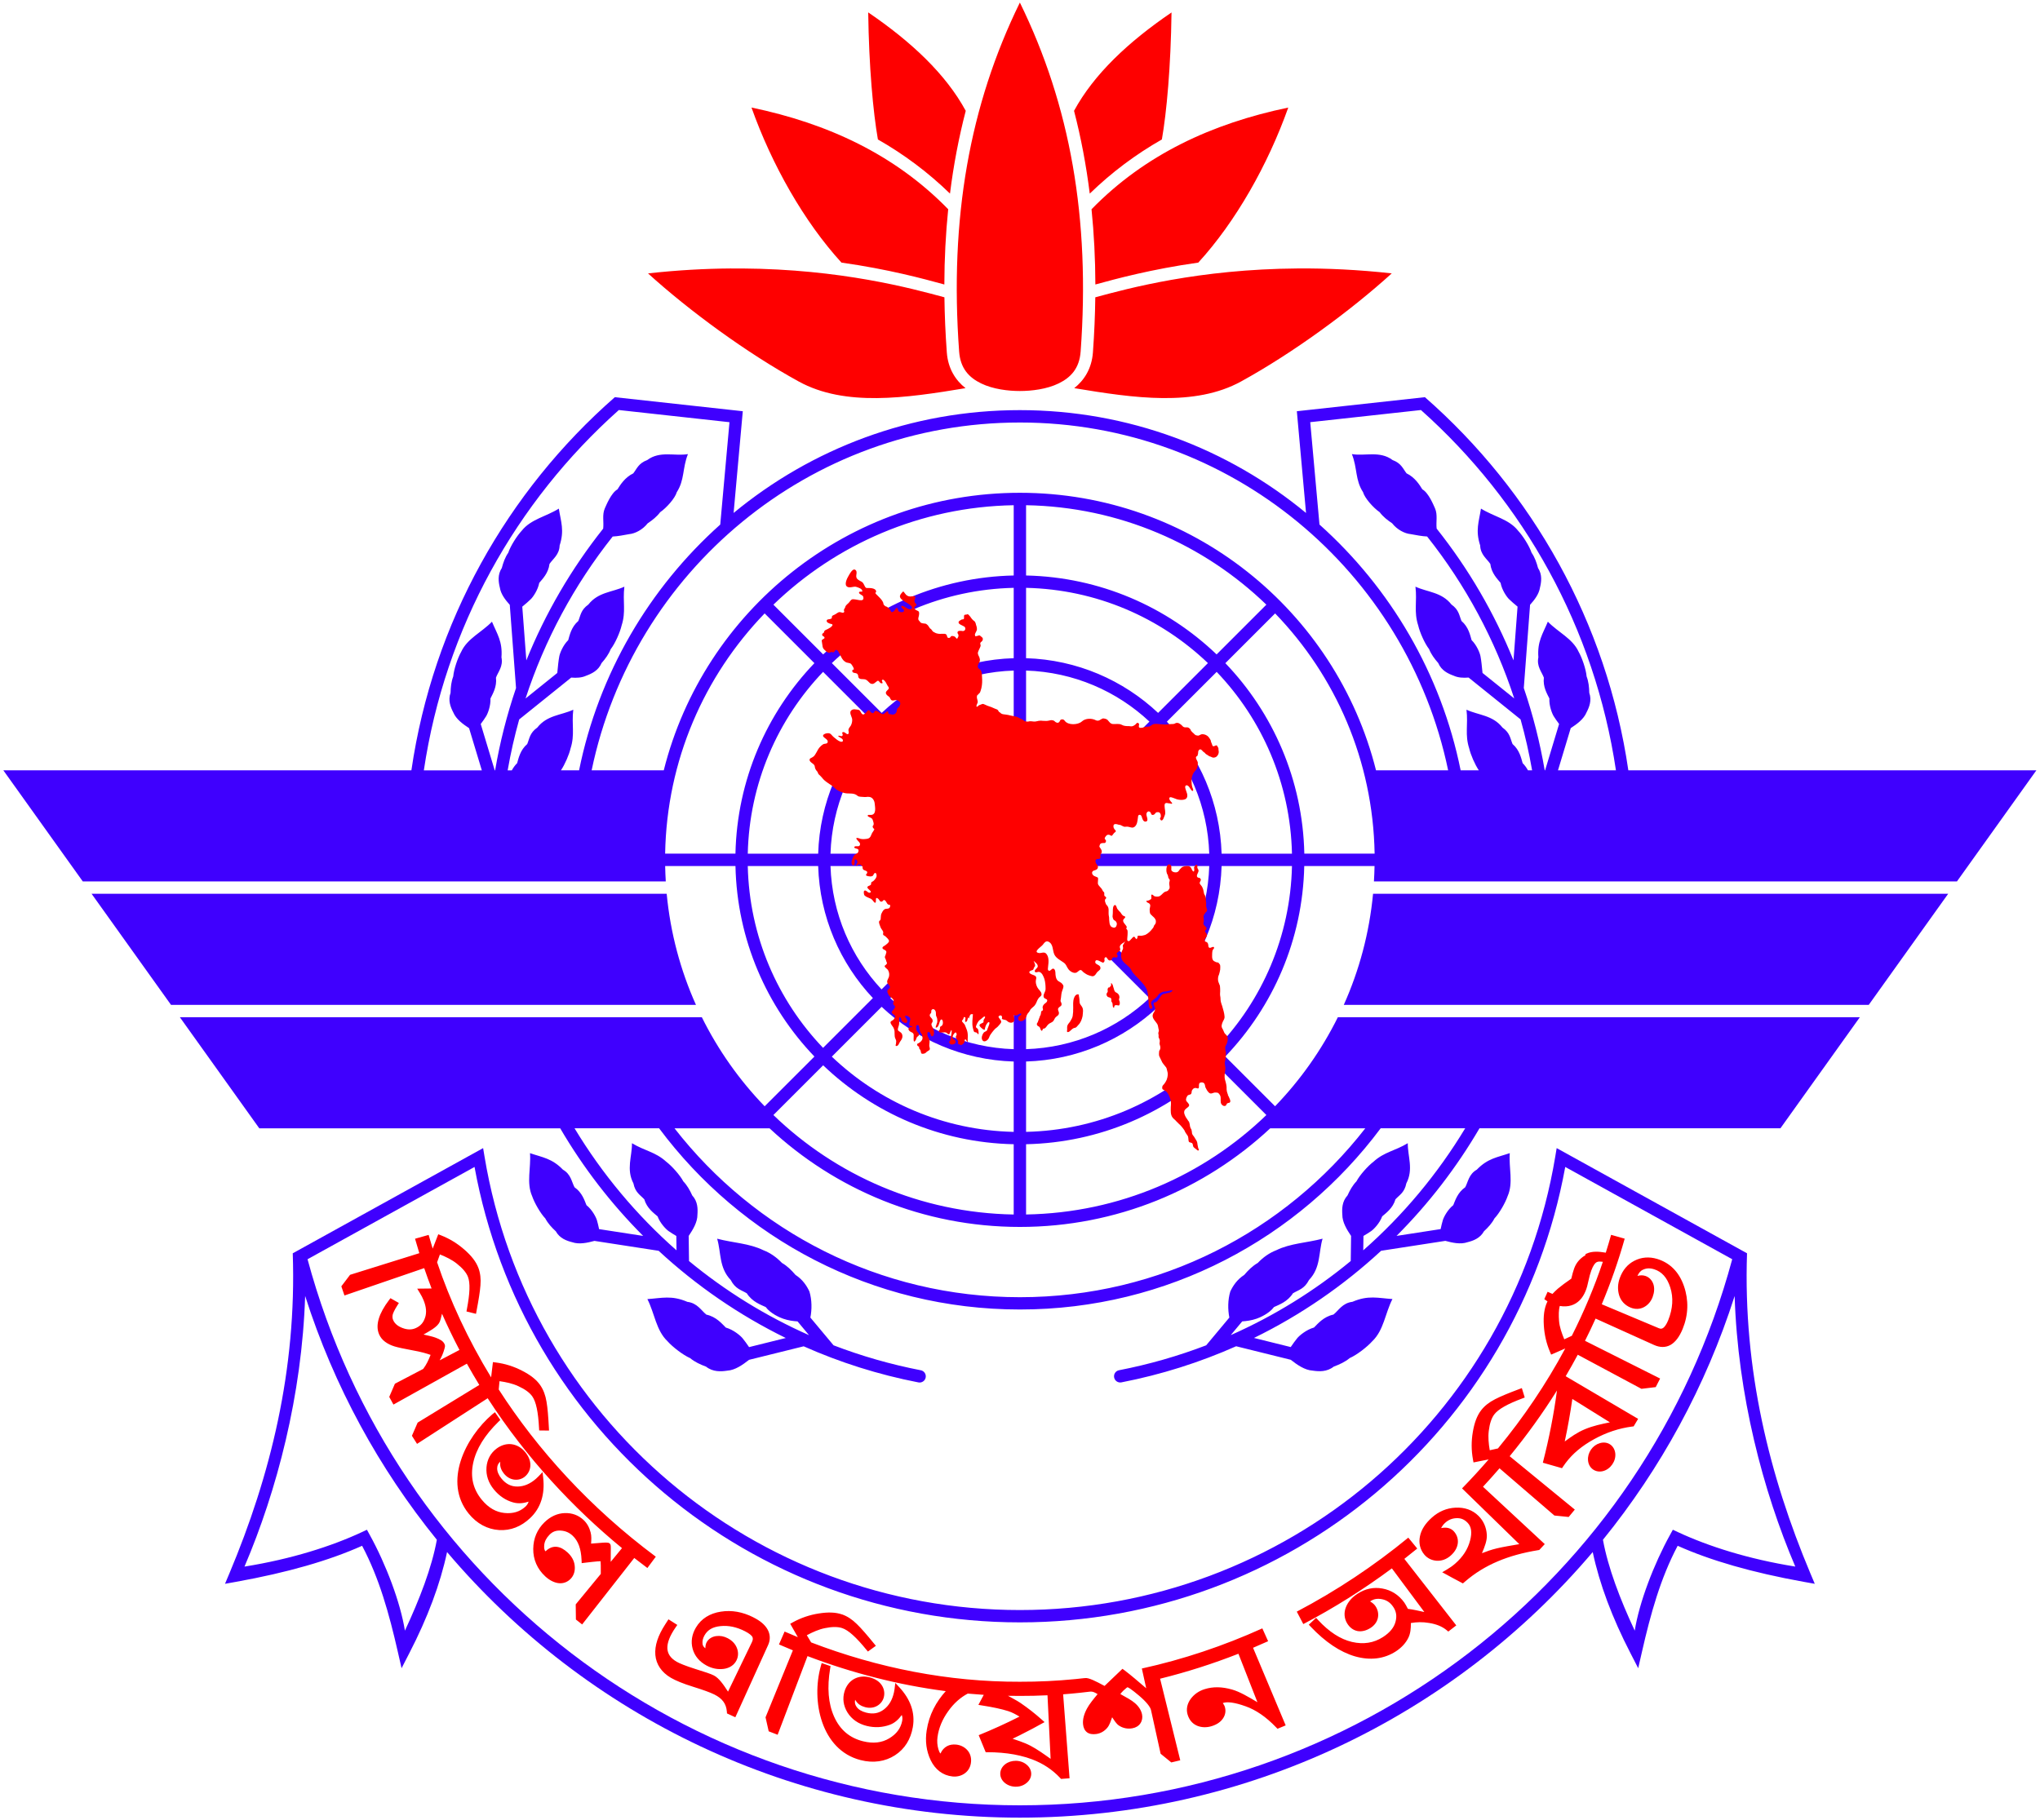 <?xml version="1.0" encoding="UTF-8" standalone="no"?>
<!-- Created with Inkscape (http://www.inkscape.org/) -->

<svg
   width="451.5"
   height="403"
   viewBox="0 0 119.459 106.627"
   version="1.1"
   id="svg5"
   xml:space="preserve"
   xmlns="http://www.w3.org/2000/svg"
   xmlns:svg="http://www.w3.org/2000/svg"
   xmlns:rdf="http://www.w3.org/1999/02/22-rdf-syntax-ns#"
   xmlns:cc="http://creativecommons.org/ns#"
   xmlns:dc="http://purl.org/dc/elements/1.1/"><title
     id="title8448">Civil Aviation Authority, Bangladesh - বাংলাদেশ বেসামরিক বিমান চলাচল কর্তৃপক্ষ</title><defs
     id="defs2" /><g
     id="layer1"
     transform="translate(-7.715,-12.002)"><g
       id="g8330"
       transform="matrix(1.093,0,0,1.093,-21.343,-4.437)"><g
         id="g7831"><path
           id="path7802"
           style="font-variation-settings:normal;opacity:1;fill:#fe0000;fill-opacity:1;fill-rule:evenodd;stroke-width:0.265;stroke-linecap:butt;stroke-linejoin:miter;stroke-miterlimit:4;stroke-dasharray:none;stroke-dashoffset:0;stroke-opacity:1;stop-color:#000000;stop-opacity:1"
           d="m 81.226,15.177 c -2.691,5.492 -3.777,11.564 -3.254,18.701 0.067,0.915 0.535,1.396 1.176,1.709 0.641,0.313 1.458,0.408 2.078,0.408 0.621,0 1.439,-0.095 2.08,-0.408 0.641,-0.313 1.109,-0.794 1.176,-1.709 0.523,-7.137 -0.564,-13.209 -3.256,-18.701 z m -8.125,0.529 c 0.038,2.906 0.264,5.355 0.519,6.808 1.389,0.792 2.68,1.753 3.862,2.901 0.19,-1.524 0.471,-3 0.844,-4.435 -1.061,-1.958 -2.909,-3.699 -5.224,-5.274 z m 16.25,0.002 c -2.315,1.575 -4.163,3.315 -5.223,5.272 0.373,1.435 0.652,2.912 0.842,4.436 1.182,-1.149 2.475,-2.11 3.864,-2.902 0.255,-1.452 0.478,-3.901 0.517,-6.806 z m -22.504,5.095 c 1.089,3.067 2.821,6.125 4.821,8.31 2.528,0.358 4.39,0.866 5.512,1.173 0.004,-1.381 0.073,-2.724 0.206,-4.033 -2.859,-2.931 -6.45,-4.597 -10.54,-5.45 z m 28.758,0.002 c -4.09,0.853 -7.681,2.517 -10.54,5.449 0.133,1.309 0.202,2.652 0.206,4.032 1.122,-0.307 2.985,-0.815 5.514,-1.173 2,-2.185 3.731,-5.242 4.82,-8.308 z m -29.85,8.622 c -1.388,0.01 -2.875,0.089 -4.451,0.265 2.233,2.025 5.304,4.272 8.074,5.793 2.479,1.361 5.729,0.89 8.937,0.357 -0.536,-0.421 -0.94,-1.05 -1.003,-1.915 -0.074,-1.004 -0.116,-1.988 -0.128,-2.954 -1.754,-0.475 -5.534,-1.509 -10.84,-1.545 -0.194,-0.001 -0.391,-0.001 -0.589,0 z m 30.355,0 c -5.308,0.037 -9.089,1.071 -10.843,1.546 -0.012,0.966 -0.054,1.95 -0.127,2.953 -0.063,0.865 -0.466,1.494 -1.001,1.915 3.208,0.534 6.458,1.004 8.937,-0.357 2.77,-1.521 5.842,-3.768 8.074,-5.793 -1.801,-0.2 -3.486,-0.275 -5.04,-0.265 z" /><g
           id="g7467"><path
             id="rect19794"
             style="display:inline;fill:#3f00fe;fill-opacity:1;fill-rule:evenodd;stroke-width:0.723;stroke-dasharray:none;stop-color:#000000"
             d="m 59.525,36.326 c -5.758,5.045 -9.741,12.063 -10.899,19.997 H 26.765 l 4.255,5.953 h 31.235 c -0.016,-0.274 -0.028,-0.549 -0.033,-0.825 h 3.767 c 0.084,3.958 1.678,7.546 4.23,10.21 l -2.667,2.666 c -1.353,-1.401 -2.491,-3.01 -3.365,-4.773 -9.32,0.001 -18.644,5.17e-4 -27.965,5.17e-4 l 4.255,5.953 h 16.122 c 1.231,2.105 2.725,4.043 4.444,5.766 l -2.361,-0.364 c -0.038,-0.179 -0.074,-0.337 -0.116,-0.476 -0.045,-0.155 -0.25,-0.561 -0.56,-0.807 -0.102,-0.246 -0.23,-0.676 -0.639,-0.959 -0.154,-0.279 -0.188,-0.698 -0.621,-0.943 -0.59,-0.611 -1.093,-0.655 -1.766,-0.886 0.061,0.786 -0.202,1.586 0.114,2.303 0.121,0.354 0.443,0.922 0.707,1.197 0.136,0.262 0.339,0.482 0.562,0.688 0.211,0.381 0.582,0.51 0.884,0.586 0.367,0.127 0.805,0.032 1.186,-0.072 l 3.439,0.531 c 2.014,1.863 4.303,3.444 6.812,4.673 l -1.967,0.488 c -0.125,-0.183 -0.238,-0.341 -0.347,-0.473 -0.11,-0.137 -0.485,-0.457 -0.899,-0.574 -0.206,-0.204 -0.514,-0.582 -1.043,-0.694 -0.271,-0.216 -0.48,-0.62 -1.017,-0.684 -0.847,-0.365 -1.37,-0.199 -2.142,-0.148 0.39,0.763 0.463,1.675 1.08,2.26 0.269,0.304 0.831,0.738 1.211,0.904 0.247,0.205 0.541,0.341 0.851,0.455 0.371,0.294 0.798,0.267 1.132,0.217 0.428,-0.026 0.831,-0.314 1.173,-0.581 l 2.926,-0.725 c 1.937,0.861 3.994,1.517 6.148,1.935 0.18,0.035 0.354,-0.082 0.389,-0.262 0.035,-0.18 -0.082,-0.354 -0.261,-0.389 C 74.298,88.159 72.738,87.709 71.244,87.136 l -1.242,-1.487 c 0.086,-0.432 0.085,-0.948 -0.051,-1.397 C 69.811,83.953 69.594,83.615 69.204,83.362 68.989,83.111 68.76,82.882 68.481,82.723 68.193,82.424 67.867,82.188 67.488,82.042 c -0.764,-0.375 -1.623,-0.392 -2.481,-0.619 0.221,0.742 0.089,1.546 0.727,2.213 0.247,0.481 0.565,0.533 0.862,0.713 0.289,0.457 0.751,0.615 1.014,0.737 0.254,0.347 0.763,0.568 0.93,0.623 0.279,0.097 0.53,0.129 0.774,0.146 l 0.615,0.737 C 67.591,85.557 65.432,84.215 63.5,82.62 l -0.018,-1.345 c 0.227,-0.338 0.474,-0.737 0.469,-1.142 0.023,-0.312 0.019,-0.706 -0.278,-1.028 -0.126,-0.278 -0.272,-0.541 -0.478,-0.754 -0.179,-0.339 -0.618,-0.827 -0.917,-1.055 -0.582,-0.529 -1.13,-0.568 -1.834,-0.99 0.006,0.715 -0.317,1.396 0.078,2.152 0.096,0.491 0.364,0.618 0.582,0.854 0.139,0.48 0.51,0.739 0.712,0.914 0.137,0.373 0.458,0.698 0.591,0.79 0.118,0.083 0.256,0.168 0.413,0.26 l 0.01,0.77 c -2.145,-1.887 -3.987,-4.096 -5.463,-6.541 h 4.53 c 4.393,5.893 11.416,9.712 19.33,9.712 7.913,0 14.936,-3.818 19.33,-9.712 h 4.528 c -1.476,2.445 -3.317,4.654 -5.462,6.541 l 0.011,-0.771 c 0.157,-0.092 0.295,-0.177 0.413,-0.26 0.134,-0.092 0.455,-0.416 0.591,-0.79 0.202,-0.176 0.572,-0.434 0.711,-0.914 0.217,-0.235 0.486,-0.363 0.582,-0.854 0.395,-0.756 0.072,-1.437 0.078,-2.152 -0.704,0.422 -1.252,0.461 -1.835,0.99 -0.299,0.227 -0.737,0.716 -0.916,1.055 -0.206,0.213 -0.352,0.476 -0.478,0.754 -0.296,0.322 -0.301,0.717 -0.278,1.028 -0.005,0.404 0.242,0.804 0.469,1.142 l -0.018,1.344 c -1.932,1.595 -4.091,2.936 -6.429,3.972 l 0.615,-0.736 c 0.244,-0.017 0.495,-0.05 0.773,-0.146 0.166,-0.055 0.675,-0.276 0.93,-0.623 0.263,-0.122 0.725,-0.279 1.014,-0.737 0.297,-0.179 0.614,-0.231 0.861,-0.713 0.638,-0.667 0.506,-1.472 0.727,-2.213 -0.858,0.227 -1.717,0.244 -2.481,0.619 -0.379,0.146 -0.705,0.382 -0.992,0.681 -0.279,0.16 -0.509,0.388 -0.723,0.64 -0.39,0.253 -0.607,0.59 -0.748,0.889 -0.136,0.45 -0.137,0.965 -0.051,1.398 l -1.241,1.487 c -1.494,0.572 -3.054,1.022 -4.67,1.336 -0.18,0.035 -0.297,0.209 -0.261,0.389 0.035,0.179 0.208,0.296 0.387,0.262 2.154,-0.419 4.212,-1.075 6.149,-1.936 l 2.926,0.725 c 0.342,0.268 0.746,0.555 1.174,0.581 0.334,0.05 0.76,0.077 1.132,-0.217 0.31,-0.114 0.605,-0.249 0.851,-0.455 0.38,-0.166 0.942,-0.6 1.211,-0.904 0.617,-0.586 0.689,-1.498 1.08,-2.26 -0.772,-0.051 -1.295,-0.218 -2.143,0.148 -0.537,0.064 -0.746,0.469 -1.017,0.684 -0.529,0.112 -0.837,0.49 -1.043,0.694 -0.414,0.117 -0.79,0.437 -0.9,0.574 -0.109,0.133 -0.222,0.291 -0.347,0.473 l -1.968,-0.488 c 2.509,-1.228 4.798,-2.809 6.812,-4.672 l 3.44,-0.531 c 0.381,0.104 0.819,0.2 1.186,0.072 0.302,-0.076 0.673,-0.205 0.884,-0.586 0.223,-0.207 0.425,-0.426 0.561,-0.688 0.264,-0.276 0.587,-0.844 0.707,-1.197 0.316,-0.716 0.054,-1.516 0.115,-2.303 -0.673,0.231 -1.177,0.275 -1.767,0.886 -0.433,0.245 -0.467,0.663 -0.621,0.943 -0.41,0.283 -0.537,0.713 -0.64,0.959 -0.31,0.247 -0.515,0.652 -0.56,0.807 -0.042,0.139 -0.079,0.297 -0.117,0.476 l -2.362,0.365 c 1.719,-1.723 3.213,-3.662 4.444,-5.767 h 16.123 l 4.255,-5.953 c -9.321,5.6e-4 -18.645,-5.17e-4 -27.966,-5.17e-4 -0.874,1.763 -2.012,3.372 -3.365,4.773 l -2.666,-2.666 c 2.552,-2.664 4.146,-6.252 4.23,-10.209 h 3.766 c -0.005,0.277 -0.017,0.552 -0.033,0.825 h 31.236 l 4.255,-5.953 h -21.861 c -1.158,-7.934 -5.141,-14.952 -10.899,-19.997 -2.287,0.251 -4.574,0.502 -6.861,0.753 l 0.492,5.452 c -4.167,-3.442 -9.509,-5.511 -15.334,-5.511 -5.825,0 -11.167,2.069 -15.334,5.511 l 0.492,-5.452 c -2.287,-0.251 -4.574,-0.503 -6.861,-0.753 z m 0.215,0.688 5.928,0.652 -0.495,5.486 c -3.8,3.398 -6.514,7.983 -7.563,13.171 h -0.972 c 0.215,-0.321 0.438,-0.839 0.514,-1.169 0.242,-0.748 0.053,-1.264 0.147,-2.079 -0.649,0.3 -1.403,0.285 -1.929,0.957 -0.408,0.289 -0.413,0.587 -0.538,0.882 -0.38,0.325 -0.464,0.768 -0.541,1.025 -0.116,0.113 -0.211,0.251 -0.285,0.385 h -0.222 c 0.161,-0.921 0.366,-1.832 0.618,-2.729 l 2.787,-2.243 c 0.28,0.024 0.563,0.011 0.803,-0.101 0.293,-0.107 0.651,-0.274 0.823,-0.676 0.202,-0.229 0.38,-0.47 0.49,-0.746 0.235,-0.302 0.5,-0.903 0.584,-1.269 0.242,-0.748 0.052,-1.264 0.147,-2.079 -0.649,0.3 -1.402,0.285 -1.929,0.957 -0.408,0.289 -0.414,0.587 -0.539,0.882 -0.38,0.325 -0.463,0.768 -0.54,1.025 -0.284,0.278 -0.448,0.704 -0.477,0.864 -0.046,0.24 -0.074,0.535 -0.109,0.896 l -1.7,1.368 c 1.023,-3.132 2.599,-6.075 4.669,-8.681 0.287,-0.012 0.594,-0.076 0.887,-0.128 0.311,-0.028 0.717,-0.234 0.987,-0.579 0.254,-0.169 0.49,-0.356 0.667,-0.594 0.349,-0.241 0.808,-0.763 0.892,-1.075 0.427,-0.66 0.296,-1.278 0.598,-2.04 -0.705,0.122 -1.499,-0.193 -2.181,0.319 -0.469,0.174 -0.551,0.46 -0.748,0.713 -0.451,0.215 -0.705,0.629 -0.845,0.856 -0.346,0.195 -0.611,0.875 -0.68,1.022 -0.15,0.344 -0.044,0.717 -0.087,1.084 -1.713,2.155 -3.096,4.534 -4.117,7.06 l -0.217,-2.879 c 0.18,-0.149 0.333,-0.279 0.458,-0.403 0.116,-0.112 0.378,-0.483 0.451,-0.872 0.17,-0.205 0.491,-0.519 0.549,-1.014 0.175,-0.267 0.529,-0.492 0.543,-0.989 0.264,-0.807 0.068,-1.273 -0.043,-1.976 -0.667,0.421 -1.496,0.564 -1.982,1.178 -0.256,0.272 -0.607,0.823 -0.727,1.185 -0.168,0.243 -0.268,0.525 -0.346,0.819 -0.238,0.365 -0.178,0.753 -0.104,1.055 0.053,0.343 0.289,0.651 0.531,0.919 l 0.335,4.459 c -0.489,1.435 -0.865,2.91 -1.121,4.412 h -0.02 l -0.75,-2.484 c 0.113,-0.152 0.21,-0.288 0.288,-0.415 0.086,-0.136 0.253,-0.559 0.233,-0.954 0.116,-0.24 0.354,-0.62 0.295,-1.115 0.107,-0.3 0.398,-0.603 0.294,-1.089 0.067,-0.846 -0.234,-1.253 -0.508,-1.91 -0.548,0.567 -1.321,0.9 -1.648,1.612 -0.185,0.325 -0.396,0.943 -0.427,1.323 -0.106,0.276 -0.137,0.573 -0.144,0.877 -0.146,0.411 0.004,0.774 0.147,1.05 0.149,0.361 0.514,0.626 0.845,0.843 l 0.684,2.262 H 49.293 C 50.43,48.685 54.238,41.922 59.74,37.014 Z m 42.974,0 c 5.502,4.907 9.31,11.671 10.447,19.309 h -3.105 l 0.682,-2.261 c 0.332,-0.217 0.698,-0.482 0.847,-0.844 0.142,-0.276 0.293,-0.639 0.147,-1.05 -0.007,-0.304 -0.037,-0.601 -0.143,-0.877 -0.031,-0.38 -0.243,-0.999 -0.428,-1.323 -0.327,-0.711 -1.1,-1.045 -1.648,-1.612 -0.274,0.657 -0.574,1.064 -0.508,1.91 -0.104,0.487 0.187,0.789 0.294,1.089 -0.06,0.494 0.178,0.875 0.295,1.115 -0.021,0.395 0.147,0.818 0.233,0.954 0.078,0.127 0.175,0.263 0.288,0.415 l -0.75,2.484 h -0.02 c -0.256,-1.502 -0.632,-2.977 -1.121,-4.412 l 0.336,-4.46 c 0.242,-0.267 0.478,-0.576 0.53,-0.918 0.074,-0.302 0.134,-0.69 -0.104,-1.055 -0.078,-0.294 -0.178,-0.575 -0.346,-0.819 -0.12,-0.362 -0.471,-0.913 -0.728,-1.185 -0.485,-0.614 -1.315,-0.757 -1.982,-1.178 -0.111,0.703 -0.307,1.169 -0.043,1.976 0.014,0.497 0.368,0.722 0.543,0.989 0.058,0.494 0.379,0.808 0.549,1.014 0.073,0.389 0.335,0.76 0.452,0.872 0.125,0.124 0.278,0.254 0.458,0.403 l -0.217,2.879 c -1.021,-2.526 -2.404,-4.905 -4.117,-7.06 -0.043,-0.366 0.063,-0.739 -0.087,-1.084 -0.069,-0.147 -0.334,-0.827 -0.681,-1.022 -0.141,-0.228 -0.393,-0.641 -0.845,-0.856 -0.197,-0.253 -0.28,-0.539 -0.749,-0.713 -0.682,-0.512 -1.476,-0.198 -2.18,-0.319 0.302,0.763 0.17,1.38 0.598,2.04 0.085,0.312 0.544,0.834 0.892,1.075 0.177,0.238 0.412,0.424 0.667,0.594 0.27,0.345 0.675,0.551 0.987,0.579 0.292,0.052 0.6,0.116 0.887,0.128 2.069,2.606 3.645,5.547 4.667,8.679 l -1.699,-1.366 c -0.035,-0.361 -0.063,-0.656 -0.109,-0.896 -0.029,-0.16 -0.192,-0.586 -0.476,-0.864 -0.077,-0.256 -0.16,-0.7 -0.541,-1.025 -0.125,-0.295 -0.131,-0.592 -0.538,-0.882 -0.527,-0.671 -1.28,-0.657 -1.929,-0.957 0.095,0.815 -0.095,1.331 0.147,2.079 0.084,0.366 0.348,0.967 0.584,1.269 0.109,0.276 0.289,0.516 0.49,0.746 0.172,0.403 0.53,0.569 0.823,0.676 0.24,0.112 0.523,0.124 0.803,0.101 l 2.785,2.242 c 0.252,0.897 0.457,1.809 0.618,2.73 h -0.222 c -0.075,-0.134 -0.169,-0.272 -0.285,-0.385 -0.077,-0.256 -0.16,-0.7 -0.541,-1.025 -0.125,-0.295 -0.131,-0.592 -0.539,-0.882 -0.526,-0.671 -1.279,-0.657 -1.929,-0.957 0.095,0.815 -0.095,1.331 0.147,2.079 0.076,0.33 0.298,0.848 0.513,1.169 h -0.973 c -1.049,-5.188 -3.764,-9.773 -7.563,-13.171 l -0.495,-5.486 z m -21.487,0.669 c 11.303,-10e-7 20.731,7.995 22.944,18.64 h -3.864 C 98.163,47.781 90.431,41.449 81.226,41.449 c -9.205,0 -16.936,6.331 -19.079,14.874 H 58.283 C 60.496,45.678 69.924,37.683 81.227,37.683 Z m -0.331,4.432 v 3.766 c -3.957,0.084 -7.545,1.679 -10.209,4.23 l -2.666,-2.666 c 3.346,-3.231 7.874,-5.245 12.875,-5.33 z m 0.662,0 c 5,0.086 9.529,2.099 12.874,5.33 l -2.666,2.666 C 89.103,47.561 85.515,45.966 81.558,45.881 Z m -0.662,4.428 v 3.77 c -2.735,0.082 -5.214,1.18 -7.075,2.932 l -2.669,-2.669 c 2.543,-2.43 5.966,-3.949 9.744,-4.033 z m 0.662,0 c 3.778,0.084 7.2,1.603 9.743,4.033 l -2.669,2.669 c -1.861,-1.751 -4.34,-2.849 -7.075,-2.932 z m -14.006,1.37 2.666,2.666 c -2.551,2.664 -4.145,6.252 -4.23,10.209 h -3.767 c 0.086,-5.001 2.1,-9.529 5.331,-12.875 z m 27.349,5.17e-4 c 3.231,3.345 5.245,7.874 5.331,12.874 h -3.766 c -0.085,-3.957 -1.679,-7.544 -4.231,-10.208 z M 80.896,50.976 v 9.345 l -6.61,-6.61 c 1.74,-1.63 4.055,-2.653 6.61,-2.735 z m 0.662,0 c 2.555,0.082 4.869,1.105 6.609,2.735 l -6.609,6.609 z m -10.875,0.07 2.669,2.669 c -1.751,1.861 -2.849,4.341 -2.932,7.075 h -3.772 c 0.084,-3.778 1.604,-7.2 4.035,-9.744 z m 21.087,5.17e-4 c 2.431,2.543 3.949,5.965 4.034,9.743 h -3.77 c -0.083,-2.734 -1.182,-5.214 -2.933,-7.075 z m -17.953,3.133 6.61,6.61 h -9.347 c 0.082,-2.555 1.106,-4.87 2.737,-6.61 z m 14.819,5.17e-4 c 1.631,1.74 2.653,4.054 2.736,6.609 h -9.345 z m -21.988,7.271 h 3.772 c 0.082,2.735 1.18,5.215 2.931,7.076 l -2.669,2.669 c -2.431,-2.543 -3.95,-5.966 -4.034,-9.745 z m 4.432,0 h 9.347 l -6.611,6.611 c -1.631,-1.74 -2.654,-4.055 -2.736,-6.611 z m 10.946,0 H 91.372 c -0.081,2.556 -1.104,4.87 -2.735,6.61 z m 10.008,0 h 3.77 c -0.084,3.778 -1.602,7.201 -4.033,9.744 l -2.669,-2.669 c 1.751,-1.861 2.849,-4.341 2.932,-7.076 z m -11.138,0.469 v 9.346 c -2.555,-0.082 -4.871,-1.104 -6.611,-2.735 z m 0.662,0 6.61,6.61 c -1.74,1.63 -4.055,2.653 -6.61,2.735 z m -50.066,1.018 4.255,5.953 h 28.125 c -0.828,-1.847 -1.369,-3.85 -1.568,-5.953 z m 68.656,0 c -0.199,2.103 -0.74,4.106 -1.568,5.953 9.375,0 18.751,0 28.126,0 l 4.255,-5.953 z M 73.82,68.996 c 1.861,1.751 4.341,2.849 7.076,2.932 v 3.77 c -3.778,-0.084 -7.201,-1.602 -9.745,-4.032 z m 14.814,0 2.668,2.668 c -2.543,2.431 -5.965,3.949 -9.744,4.033 v -3.77 c 2.734,-0.083 5.214,-1.181 7.076,-2.932 z m -17.947,3.134 c 2.664,2.551 6.252,4.146 10.209,4.23 v 3.766 C 75.895,80.04 71.366,78.026 68.021,74.795 Z m 21.081,0 2.665,2.665 c -3.345,3.231 -7.874,5.245 -12.875,5.33 V 76.36 c 3.957,-0.085 7.545,-1.679 10.209,-4.23 z m -29.044,3.378 h 5.093 c 3.514,3.277 8.228,5.284 13.41,5.284 5.182,-10e-7 9.896,-2.007 13.411,-5.284 h 5.094 c -4.288,5.508 -10.98,9.05 -18.504,9.05 -7.524,0 -14.216,-3.542 -18.504,-9.05 z" /><path
             id="path257"
             style="fill:#fe0000;fill-opacity:1;stroke-width:0.123"
             class="st5"
             d="m 72.358,45.558 c -0.123,-0.004 -0.263,0.257 -0.313,0.347 -0.086,0.136 -0.222,0.444 -0.099,0.555 0.123,0.123 0.357,4.04e-4 0.493,0.025 0.111,0.037 0.37,0.099 0.345,0.259 -0.062,0.012 -0.197,-0.025 -0.173,0.074 0.025,0.074 0.21,0.123 0.222,0.197 0.099,0.37 -0.419,0.086 -0.604,0.148 -0.062,0.025 -0.123,0.136 -0.173,0.185 -0.062,0.062 -0.136,0.111 -0.173,0.185 -0.012,0.037 -0.012,0.062 -0.037,0.099 -0.037,0.049 -0.037,0.05 -0.049,0.111 0,0.025 0.037,0.074 0.012,0.099 -0.037,0.074 -0.185,0 -0.234,0 -0.099,0 -0.184,0.099 -0.271,0.136 -0.074,0.037 -0.111,0.037 -0.148,0.099 -0.012,0.049 0.024,0.086 -0.05,0.123 -0.074,0.037 -0.185,0.012 -0.222,0.074 -0.049,0.123 0.123,0.173 0.197,0.197 l 0.062,0.013 c 0.086,0.037 0.037,0.086 -0.025,0.148 -0.049,0.049 -0.123,0.074 -0.173,0.111 -0.037,0.025 -0.148,0.062 -0.185,0.099 -0.012,0.037 -0.025,0.062 -0.037,0.099 -0.025,0.037 -0.074,0.037 -0.087,0.087 -0.025,0.123 0.124,0.098 0.124,0.185 0.012,0.074 -0.173,0.086 -0.148,0.173 0.012,0.099 0.025,0.173 0.037,0.247 0.012,0.099 0.025,0.148 0.099,0.222 0.062,0.062 0.185,0.173 0.271,0.173 0.025,-0.012 0.062,-0.037 0.111,-0.05 0.037,0 0.061,0.037 0.123,0.013 0.074,-0.037 0.062,-0.16 0.173,-0.111 0.086,0.049 0.123,0.198 0.185,0.284 0.062,0.123 0.124,0.259 0.247,0.333 0.111,0.099 0.271,0.037 0.345,0.148 0.049,0.074 0.148,0.198 0.123,0.284 -0.099,-0.025 -0.099,0.111 -0.037,0.148 0.086,0.049 0.209,0.012 0.259,0.123 0.037,0.062 -0.012,0.148 0.099,0.21 0.099,0.049 0.234,-1.31e-4 0.345,0.062 0.099,0.049 0.16,0.172 0.259,0.209 0.148,0.049 0.222,-0.074 0.321,-0.135 0.062,-0.037 0.049,-0.037 0.111,0.012 0.037,0.037 0.062,0.099 0.124,0.099 0.148,0.025 -0.013,-0.123 0.037,-0.173 0.062,-0.074 0.161,0.074 0.198,0.124 0.049,0.074 0.073,0.16 0.135,0.234 0.136,0.173 -0.259,0.21 -0.086,0.432 0.037,0.049 0.099,0.074 0.148,0.123 0.037,0.049 0.061,0.148 0.123,0.173 0.086,0.037 0.173,-0.025 0.271,-0.013 0.049,0.012 0.111,0.05 0.148,0.087 0.074,0.086 0.025,0.222 -0.049,0.296 -0.074,0.074 -0.099,0.074 -0.099,0.185 0,0.074 -0.074,0.185 -0.16,0.197 -0.049,0.025 -0.111,0.012 -0.148,0 -0.099,-0.012 -0.148,-0.012 -0.148,-0.086 -0.012,-0.086 -0.037,-0.111 -0.172,0.013 -0.099,0.074 -0.111,0.086 -0.222,0.025 -0.086,-0.037 -0.209,-0.173 -0.32,-0.136 -0.037,0.025 -0.049,0.111 -0.111,0.123 -0.025,0 -0.061,-0.012 -0.086,-0.037 -0.074,-0.037 -0.062,-0.135 -0.173,-0.123 -0.086,0.086 -0.247,0.37 -0.37,0.136 -0.074,-0.123 -0.074,-0.16 -0.247,-0.173 -0.074,-0.012 -0.16,-0.024 -0.234,0.013 -0.21,0.111 -0.025,0.345 0,0.506 0.012,0.111 -0.024,0.259 -0.074,0.345 -0.062,0.099 -0.136,0.148 -0.124,0.271 0.012,0.062 0.049,0.198 -0.074,0.185 -0.037,-0.012 -0.185,-0.173 -0.259,-0.087 -0.025,0.037 0.074,0.136 -0.012,0.185 -0.062,0.037 -0.16,-0.049 -0.21,0 0.049,0.074 0.209,0.111 0.246,0.197 0.037,0.099 -0.024,0.123 -0.111,0.111 -0.148,-0.049 -0.247,-0.148 -0.37,-0.246 -0.099,-0.074 -0.148,-0.21 -0.284,-0.21 -0.136,-0.012 -0.407,0.086 -0.234,0.222 0.074,0.074 0.185,0.111 0.197,0.222 0,0.148 -0.148,0.098 -0.246,0.148 -0.074,0.049 -0.136,0.099 -0.197,0.173 -0.086,0.099 -0.123,0.21 -0.197,0.321 -0.049,0.086 -0.086,0.148 -0.173,0.197 -0.062,0.049 -0.16,0.049 -0.16,0.148 0,0.074 0.086,0.136 0.136,0.173 0.086,0.062 0.148,0.111 0.148,0.222 0.012,0.074 0.061,0.161 0.123,0.222 0.049,0.062 0.037,0.111 0.087,0.16 0.049,0.049 0.111,0.098 0.16,0.16 0.185,0.259 0.493,0.37 0.69,0.567 0.123,0.136 0.308,0.197 0.481,0.259 0.234,0.074 0.481,-0.012 0.678,0.111 0.086,0.062 0.086,0.086 0.222,0.099 0.111,0 0.21,0.025 0.308,0.013 0.062,-0.012 0.123,-0.012 0.185,0 0.16,0.025 0.259,0.197 0.271,0.357 0.012,0.16 0.111,0.58 -0.185,0.604 -0.062,0.012 -0.222,-0.037 -0.185,0.062 0.012,0.037 0.173,0.086 0.21,0.123 0.049,0.049 0.037,0.049 0.062,0.111 0.012,0.062 0.062,0.148 0.037,0.234 -0.012,0.037 -0.049,0.049 -0.049,0.099 0,0.037 0.037,0.099 0.086,0.124 0.012,0.062 -0.111,0.185 -0.136,0.259 -0.049,0.111 -0.074,0.222 -0.21,0.259 -0.099,0.025 -0.283,0.037 -0.382,0.013 -0.136,-0.049 -0.333,-0.111 -0.173,0.074 0.062,0.074 0.16,0.136 0.136,0.247 -0.049,0.148 -0.21,0.013 -0.308,0.111 0,0.111 0.173,0.061 0.222,0.148 0.025,0.049 -1.01e-4,0.123 -0.037,0.173 -0.062,0.049 -0.136,0.074 -0.185,0.123 -0.037,0.049 -0.061,0.111 -0.086,0.173 -0.037,0.074 -0.123,0.345 0.037,0.37 0.136,0.012 0.012,-0.382 0.136,-0.32 0.062,0.049 0.111,0.123 0.062,0.197 -0.025,0.037 -0.049,0.099 -0.037,0.136 0.037,0.037 0.061,-0.049 0.123,-0.062 0.086,-0.012 0.173,0.061 0.21,0.111 0,0.062 9.1e-5,0.123 0.037,0.16 0.037,0.049 0.185,0.062 0.209,0.124 0.049,0.123 -0.197,0.173 0.05,0.234 0.062,0.012 0.148,0.025 0.21,0 0.086,-0.025 0.074,-0.099 0.123,-0.148 0.099,-0.086 0.135,0.074 0.123,0.148 -0.012,0.099 -0.111,0.21 -0.185,0.271 -0.074,0.037 -0.074,0.025 -0.111,0.099 0,0.049 0.025,0.049 -0.025,0.099 -0.062,0.062 -0.209,0.049 -0.16,0.173 0.025,0.049 0.308,0.222 0.099,0.246 -0.086,0.012 -0.198,-0.185 -0.284,-0.099 -0.037,0.037 -0.012,0.197 0.013,0.234 0.086,0.086 0.172,0.111 0.283,0.16 0.086,0.025 0.148,0.087 0.197,0.161 0.074,0.099 0.136,0.123 0.136,-0.025 0,-0.123 4e-5,-0.21 0.136,-0.099 0.062,0.062 0.086,0.185 0.197,0.136 0.074,-0.037 0.062,-0.111 0.148,-0.062 0.074,0.049 0.099,0.172 0.173,0.222 0.062,0.037 0.111,-0.012 0.111,0.062 0,0.185 -0.148,0.16 -0.234,0.172 -0.111,0.025 -0.16,0.111 -0.21,0.21 -0.062,0.099 -0.049,0.185 -0.062,0.284 0,0.049 -4.14e-4,0.074 -0.025,0.111 -0.025,0.037 -0.049,0.025 -0.062,0.074 -0.025,0.086 0.062,0.247 0.087,0.333 0.049,0.099 0.136,0.172 0.136,0.259 0,0.049 -0.025,0.074 0,0.124 0.025,0.037 0.111,0.062 0.135,0.099 0.062,0.062 0.185,0.16 0.173,0.246 -0.025,0.086 -0.136,0.16 -0.197,0.21 -0.049,0.037 -0.185,0.086 -0.148,0.173 0.025,0.049 0.123,0.074 0.16,0.111 0.074,0.062 0.037,0.111 0.025,0.16 -0.025,0.136 -0.099,0.16 -0.037,0.271 0.037,0.062 0.037,0.111 0.062,0.173 0.025,0.062 0.049,0.074 0,0.123 -0.012,0.049 -0.086,0.049 -0.099,0.111 0,0.062 0.136,0.148 0.173,0.197 0.074,0.123 0.086,0.234 0.062,0.357 -0.025,0.099 -0.111,0.197 -0.099,0.296 0.012,0.111 0.136,0.16 0.148,0.259 0,0.111 -0.099,0.111 -0.136,0.21 -0.025,0.074 0.049,0.173 0.074,0.234 0.062,0.111 0.234,0.16 0.259,0.283 0.025,0.074 -0.062,0.148 0,0.234 0.136,0.123 0.074,0.111 0.025,0.222 -0.037,0.062 -0.123,0.111 -0.123,0.185 0,0.074 0.172,0.136 0.185,0.21 0.012,0.049 -0.049,0.123 -0.086,0.173 -0.074,0.086 -0.234,0.074 -0.136,0.246 0.062,0.111 0.123,0.148 0.16,0.271 0.062,0.16 -0.012,0.346 0.074,0.518 0.062,0.111 0.037,0.16 0.025,0.283 0,0.025 -0.049,0.074 0.013,0.099 0.037,0.012 0.086,-0.024 0.111,-0.049 0.049,-0.074 0.074,-0.16 0.136,-0.234 0.062,-0.086 0.099,-0.173 0.087,-0.271 -0.012,-0.123 -0.074,-0.16 -0.16,-0.222 -0.099,-0.049 -0.099,-0.111 -0.062,-0.222 0.025,-0.074 0.05,-0.148 0.05,-0.246 0.012,-0.086 -0.037,-0.234 0.037,-0.308 0.123,0.074 0.025,0.21 0.197,0.284 0.074,0.049 0.16,0.074 0.197,-0.037 0.037,-0.111 -0.16,-0.247 -0.111,-0.296 0.062,-0.074 0.259,0.061 0.271,0.123 0.025,0.099 -0.061,0.222 -0.049,0.32 0,0.037 -3.23e-4,0.049 0.012,0.074 0,0.012 0.148,0.012 0.148,0.037 -0.012,0.049 -0.136,0.024 -0.16,0.049 -0.062,0.074 -0.062,0.111 0,0.185 0.099,0.099 0.21,0.074 0.234,0.21 0.012,0.049 -0.05,0.518 0.086,0.32 0.049,-0.049 0.049,-0.124 0.086,-0.185 0.025,-0.037 0.087,-0.061 0.111,-0.111 0.037,-0.086 -0.086,-0.16 -0.123,-0.234 -0.037,-0.086 -0.062,-0.37 0.086,-0.296 0.049,0.012 0.062,0.172 0.062,0.209 0.025,0.062 0.025,0.136 0.074,0.197 0.037,0.062 0.062,0.062 0.074,0.148 0.012,0.049 0.025,0.136 0.013,0.173 -0.025,0.111 -0.123,0.185 -0.21,0.234 -0.037,0.037 -0.074,8e-5 -0.074,0.074 0,0.074 0.074,0.099 0.111,0.123 -0.037,0.099 0.062,0.136 0.074,0.197 0.037,0.123 -4e-5,0.209 0.197,0.16 0.049,-0.012 0.074,-0.025 0.111,-0.074 0.037,-0.037 0.074,-0.049 0.124,-0.086 0.099,-0.049 0.061,-0.135 0.037,-0.222 -0.012,-0.086 0.013,-0.161 0.013,-0.259 0,-0.111 -0.049,-0.185 -0.099,-0.283 -0.025,-0.074 -0.049,-0.308 0.099,-0.21 0.062,0.037 0.049,0.271 0.173,0.197 0.074,-0.037 0.074,-0.234 0.049,-0.308 -0.012,-0.086 -0.074,-0.161 -0.111,-0.259 -0.049,-0.148 0.086,-0.148 0.049,-0.283 -0.012,-0.099 -0.123,-0.148 -0.148,-0.234 -0.012,-0.086 0.025,-0.099 0.062,-0.148 0.037,-0.049 -1.12e-4,-0.098 0.025,-0.148 0.049,-0.099 0.16,-0.074 0.21,0.025 0.062,0.111 -2.1e-5,0.209 0.062,0.32 0.049,0.086 0.049,0.21 0.037,0.308 0,0.025 -0.111,0.271 -0.074,0.271 0.16,0.025 0.185,-0.308 0.246,-0.394 0.111,-0.16 0.197,0.197 0.074,0.296 -0.049,0.049 -0.074,0.012 -0.099,0.099 v 0.086 c -0.012,0.049 -0.062,0.062 -0.062,0.111 0,0.099 0.173,0.062 0.247,0.062 0.049,0 0.098,-0.012 0.148,0.013 0.049,0.012 0.074,0.074 0.123,0.086 0.086,0.012 0.074,-0.11 0.124,-0.172 0.025,-0.049 0.037,-0.087 0.049,-0.013 0.012,0.111 -0.037,0.247 -0.049,0.333 -0.012,0.049 -2.13e-4,0.123 -0.013,0.173 -0.025,0.012 -0.049,0.037 -0.062,0.062 -0.012,0.037 -0.012,0.086 0.025,0.123 0.062,0.074 0.271,0.049 0.308,-0.062 0.012,-0.049 -9.2e-5,-0.099 -0.037,-0.136 -0.037,-0.049 -0.098,-0.025 -0.123,-0.099 -0.012,-0.025 0.012,-0.098 0.012,-0.123 0.025,-0.074 0.16,-0.283 0.197,-0.123 0.037,0.074 -0.037,0.123 -0.037,0.185 0,0.037 0.049,0.111 0.074,0.148 0.037,0.049 0.062,0.049 0.05,0.123 -0.012,0.049 -0.025,0.087 0.025,0.111 0.173,0.062 0.123,0.074 0.222,0 0.049,-0.025 0.05,-0.062 0.087,-0.099 0.025,-0.049 -3e-5,-0.161 0.062,-0.161 0.025,0.012 0.074,0.136 0.123,0.136 -0.012,-0.099 0,-0.209 0,-0.308 0,-0.173 -0.024,-0.272 -0.086,-0.42 -0.037,-0.074 -0.049,-0.148 -0.099,-0.222 -0.025,-0.037 -0.087,-0.087 -0.111,-0.124 -0.037,-0.074 -0.012,-0.049 0.037,-0.123 0.037,-0.049 0.025,-0.099 0.062,-0.136 0.099,0.025 0.074,0.062 0.062,0.136 0,0.049 -0.037,0.16 0.05,0.123 0.062,-0.025 0.074,-0.148 0.086,-0.185 0.004,-0.013 0.015,-0.037 0.027,-0.061 0.004,0.027 0.011,0.053 0.023,0.074 0.017,-0.03 0.027,-0.06 0.035,-0.088 l -0.022,-0.036 c 0.01,-0.005 0.019,0.003 0.023,0.035 0.029,-0.095 0.034,-0.164 0.186,-0.145 -0.012,0.259 -0.062,0.481 0,0.74 0.012,0.049 0.037,0.16 0.062,0.197 0.049,0.049 0.099,0.024 0.136,0.049 0.037,0.025 0.062,0.074 0.099,0.099 0.025,-0.062 1.12e-4,-0.234 -0.025,-0.283 -0.074,-0.099 -0.148,-0.062 -0.086,-0.21 0.049,-0.123 0.111,-0.234 0.197,-0.296 0.049,-0.025 0.185,-0.16 0.222,-0.173 0.136,-0.012 -0.049,0.172 -0.037,0.222 0.012,0.074 1.21e-4,0.111 -0.062,0.124 -0.049,0.025 -0.062,0.037 -0.099,0.049 -0.086,0.062 -0.062,0.111 0.025,0.197 0.049,0.049 0.136,0.123 0.197,0.123 0.037,-0.173 0.062,-0.283 0.185,-0.406 0.173,-0.062 -0.012,0.284 -0.037,0.37 -0.025,0.136 -0.111,0.098 -0.197,0.185 -0.074,0.086 -0.136,0.271 -0.087,0.37 0.086,0.21 0.321,0.037 0.37,-0.099 0.049,-0.136 0.099,-0.197 0.173,-0.296 0.062,-0.074 0.099,-0.124 0.16,-0.185 0.049,-0.037 0.099,-0.074 0.136,-0.111 0.049,-0.062 0.185,-0.185 0.185,-0.259 0,-0.123 -0.21,-0.246 -0.124,-0.308 0.136,-0.099 0.197,0.037 0.16,0.123 -0.012,0.062 0.111,0.061 0.185,0.086 0.074,0.025 0.074,0.037 0.136,0.087 0.086,0.074 0.271,0.099 0.333,-0.037 0.037,-0.099 -0.012,-0.234 -0.025,-0.32 0.099,0.049 0.136,0.037 0.234,-0.013 0.037,-0.012 0.135,-0.098 0.172,-0.049 0.037,0.062 -0.123,0.136 -0.135,0.16 -0.099,0.185 0.074,0.296 0.234,0.209 0.16,-0.099 0.148,-0.172 0.209,-0.308 0.049,-0.111 0.098,-0.111 0.16,-0.234 0.037,-0.111 0.197,-0.185 0.271,-0.296 0.086,-0.111 0.099,-0.234 0.173,-0.333 0.062,-0.123 0.21,-0.136 0.173,-0.284 -0.025,-0.123 -0.16,-0.21 -0.222,-0.333 -0.062,-0.123 -0.099,-0.259 -0.074,-0.394 0.062,-0.21 -0.037,-0.222 -0.222,-0.296 -0.173,-0.074 -0.172,-0.16 -0.025,-0.21 0.136,-0.037 0.099,-0.061 0.16,-0.185 0.111,-0.062 -0.024,-0.284 -0.037,-0.333 0.086,0.086 0.222,0.161 0.222,0.296 0,0.099 -0.185,0.173 -0.16,0.271 0.025,0.099 0.173,0.012 0.234,0.025 0.16,0.037 0.234,0.246 0.283,0.382 0.049,0.173 0.062,0.346 0.062,0.518 0.012,0.173 -0.148,0.296 -0.099,0.456 0.049,0.123 0.247,0.074 0.173,0.234 -0.037,0.086 -0.21,0.123 -0.234,0.308 0,0.049 0.037,0.111 0.013,0.16 -0.012,0.025 -0.062,0.024 -0.074,0.049 -0.012,0.012 -0.025,0.075 -0.025,0.099 0,0.037 -0.012,0.074 -0.025,0.111 -0.025,0.037 -0.05,0.087 -0.05,0.124 -0.025,0.025 -0.025,0.074 -0.037,0.086 l -0.062,0.173 c -0.049,0.062 -0.074,0.111 -0.013,0.185 0.037,0.037 0.111,0.037 0.136,0.124 0.025,0.037 0.025,0.086 0.05,0.111 0.049,0.062 0.024,0.049 0.086,0 0,-0.012 4.04e-4,-0.049 0.025,-0.074 0.025,-0.012 0.061,3.12e-4 0.074,-0.012 0.099,-0.049 0.111,-0.123 0.185,-0.197 0.074,-0.086 0.16,-0.099 0.246,-0.16 0.099,-0.074 0.099,-0.173 0.173,-0.247 0.074,-0.074 0.185,-0.099 0.173,-0.247 -0.012,-0.086 -0.086,-0.16 -0.025,-0.246 0.086,-0.111 0.197,-0.087 0.16,-0.259 -0.012,-0.049 -0.049,-0.074 -0.049,-0.136 0,-0.049 0.025,-0.111 0.025,-0.16 0.012,-0.136 0.025,-0.271 0.074,-0.394 0.049,-0.136 0.099,-0.234 0,-0.333 -0.062,-0.099 -0.197,-0.123 -0.271,-0.21 -0.074,-0.086 -0.086,-0.209 -0.099,-0.32 0,-0.074 -1.71e-4,-0.271 -0.111,-0.296 -0.086,-0.025 -0.148,0.135 -0.234,0.111 -0.099,-0.025 -0.049,-0.16 -0.049,-0.234 0.025,-0.21 0.062,-0.493 -0.099,-0.678 -0.111,-0.123 -0.259,-0.025 -0.382,-0.037 -0.358,-0.049 0.099,-0.321 0.197,-0.444 0.086,-0.111 0.148,-0.21 0.284,-0.173 0.099,0.037 0.16,0.111 0.197,0.198 0.074,0.16 0.061,0.345 0.148,0.518 0.099,0.185 0.308,0.284 0.481,0.407 0.16,0.111 0.148,0.209 0.259,0.357 0.086,0.123 0.296,0.247 0.432,0.185 0.123,-0.062 0.197,-0.235 0.333,-0.062 0.037,0.049 0.111,0.087 0.16,0.124 0.074,0.062 0.308,0.136 0.382,0.136 0.136,-0.025 0.173,-0.148 0.247,-0.234 0.099,-0.086 0.209,-0.136 0.148,-0.284 -0.074,-0.123 -0.296,-0.123 -0.259,-0.271 0.037,-0.185 0.308,0.037 0.419,0.062 0.148,-0.086 0.025,-0.185 0.087,-0.259 0.099,-0.136 0.135,0.111 0.246,0.136 0.148,0.025 0.111,-0.086 0.185,-0.148 0.111,-0.086 0.21,0.086 0.259,-0.087 0.025,-0.049 -0.074,-0.074 -0.049,-0.123 0.012,-0.062 0.061,-0.086 0.111,-0.123 0.16,-0.099 0.025,-0.185 0.062,-0.284 0.045,-0.124 0.182,-0.166 0.29,-0.256 -0.057,0.06 -0.098,0.163 -0.129,0.195 -0.025,0.049 0.025,0.148 0,0.21 -0.099,0.185 -0.136,0.357 -0.062,0.555 0.025,0.086 0.111,0.148 0.16,0.21 0.086,0.062 0.136,0.123 0.21,0.185 0.111,0.086 0.136,0.198 0.197,0.284 0.111,0.148 0.247,0.283 0.37,0.406 0.197,0.222 0.419,0.42 0.456,0.752 0.012,0.185 0.049,0.395 0.049,0.567 0.012,0.049 0.025,0.345 0.173,0.222 0.062,-0.062 -0.061,-0.222 -0.049,-0.296 0.037,-0.148 0.173,-0.173 0.271,-0.271 0.074,-0.074 0.111,-0.16 0.185,-0.222 0.123,-0.074 0.16,-0.111 0.333,-0.111 l 0.357,-0.074 c 0,0.173 -0.431,0.148 -0.555,0.247 -0.136,0.111 -0.222,0.431 -0.432,0.419 -0.086,0.148 0.173,0.259 0,0.518 -0.148,0.21 -0.049,0.345 0.111,0.543 0.025,0.037 0.049,0.061 0.062,0.086 0.049,0.074 0.049,0.198 0.074,0.284 0.037,0.074 -2.02e-4,0.123 -0.013,0.185 -0.012,0.062 0.025,0.111 0.013,0.173 0,0.037 -0.012,0.074 0.025,0.123 0.025,0.074 0.049,0.099 0.037,0.173 0,0.049 -0.013,0.074 -0.013,0.123 0.025,0.099 0.074,0.197 0.025,0.308 0,0.037 -0.024,0.037 -0.037,0.062 -0.012,0.012 -2.02e-4,0.062 -0.013,0.087 0,0.062 -0.012,0.148 0.013,0.21 l 0.16,0.333 c 0.062,0.099 0.135,0.173 0.209,0.271 0.037,0.062 0.037,0.135 0.062,0.209 0.037,0.099 0.025,0.222 0,0.333 -0.012,0.025 -0.025,0.074 -0.037,0.124 -0.037,0.074 -0.074,0.148 -0.123,0.209 -0.037,0.049 -0.123,0.111 -0.111,0.185 -0.012,0.049 1.02e-4,0.099 0.037,0.123 0.037,0.025 0.086,0.037 0.123,0.074 0.025,0.012 0.049,0.037 0.074,0.049 0.099,0.111 0.148,0.247 0.197,0.382 0.049,0.148 0.037,0.284 0.025,0.432 0,0.197 -0.025,0.407 0.099,0.567 0.025,0.025 0.062,0.074 0.099,0.099 0.037,0.025 0.062,0.062 0.099,0.099 0.049,0.049 0.086,0.086 0.136,0.136 0.049,0.049 0.099,0.086 0.136,0.136 0.062,0.074 0.111,0.136 0.16,0.21 0.037,0.099 0.099,0.185 0.161,0.271 0.074,0.099 0.037,0.222 0.074,0.333 0.037,0.074 0.161,0.037 0.198,0.111 0.025,0.049 0.024,0.099 0.037,0.148 0.025,0.062 0.123,0.123 0.173,0.16 0.025,0.025 0.099,0.111 0.136,0.025 0,-0.025 -0.012,-0.049 -0.037,-0.086 -0.012,-0.037 -0.012,-0.074 -0.025,-0.123 -0.025,-0.086 -0.012,-0.185 -0.062,-0.271 -0.049,-0.074 -0.086,-0.148 -0.136,-0.222 -0.037,-0.062 -0.087,-0.086 -0.111,-0.185 0,-0.049 -0.012,-0.111 -0.025,-0.173 0,-0.037 -0.037,-0.074 -0.049,-0.099 -0.049,-0.099 -0.037,-0.21 -0.074,-0.308 0,-0.025 -0.037,-0.074 -0.062,-0.099 -0.037,-0.074 -0.098,-0.136 -0.135,-0.21 -0.049,-0.099 -0.111,-0.222 -0.05,-0.345 0.049,-0.086 0.16,-0.136 0.222,-0.21 0.062,-0.086 -0.037,-0.173 -0.086,-0.234 -0.099,-0.086 -0.062,-0.21 0,-0.308 0.049,-0.099 0.148,-0.061 0.21,-0.123 0.049,-0.074 0.012,-0.148 0.062,-0.21 0.037,-0.062 0.086,-0.111 0.173,-0.111 0.049,0 0.111,0.037 0.148,0.025 0.049,-0.025 0.037,-0.123 0.037,-0.16 0,-0.111 0.037,-0.173 0.185,-0.161 0.148,0.025 0.136,0.173 0.161,0.259 0.049,0.099 0.099,0.21 0.197,0.296 0.111,0.099 0.222,-0.025 0.345,-0.013 0.049,0 0.136,2.92e-4 0.173,0.05 0.037,0.037 0.074,0.098 0.087,0.135 0.049,0.148 -0.025,0.321 0.062,0.444 0.037,0.049 0.111,0.111 0.185,0.087 0.049,0 0.062,-0.037 0.087,-0.087 0.025,-0.062 0.049,-0.049 0.099,-0.074 0.062,0 0.086,-0.025 0.099,-0.074 0.025,-0.099 -0.185,-0.431 -0.123,-0.357 0.012,0.012 -0.074,-0.16 -0.074,-0.296 0.012,-0.173 -0.037,-0.357 -0.087,-0.518 -0.049,-0.197 4.04e-4,-0.395 0.025,-0.592 0,-0.136 -0.062,-0.259 -0.025,-0.382 0.037,-0.148 0.05,-0.308 0.05,-0.469 -0.012,-0.086 -0.049,-0.21 -0.037,-0.308 0.012,-0.049 0.037,-0.086 0.062,-0.136 0.074,-0.136 0.099,-0.333 0.037,-0.456 -0.037,-0.062 -0.111,-0.099 -0.148,-0.173 -0.037,-0.074 -0.061,-0.16 -0.111,-0.234 -0.062,-0.111 -0.025,-0.222 0.025,-0.345 0.049,-0.099 0.111,-0.185 0.099,-0.283 -0.012,-0.197 -0.074,-0.37 -0.123,-0.555 -0.012,-0.049 -0.037,-0.098 -0.05,-0.148 -0.037,-0.111 -0.049,-0.234 -0.049,-0.333 -0.025,-0.123 -0.025,-0.222 -0.013,-0.333 0,-0.099 -2.02e-4,-0.173 -0.013,-0.284 -0.025,-0.086 -0.086,-0.185 -0.099,-0.283 -0.012,-0.111 3.03e-4,-0.222 0.05,-0.321 0.025,-0.086 0.049,-0.172 0.062,-0.259 0,-0.062 0.012,-0.148 0,-0.222 0,-0.037 -0.025,-0.074 -0.05,-0.099 -0.037,-0.062 -0.061,-0.062 -0.123,-0.074 -0.037,0 -0.074,-0.012 -0.099,-0.037 -0.123,-0.037 -0.16,-0.148 -0.16,-0.259 0,-0.111 -1.12e-4,-0.247 0.025,-0.345 0.012,-0.037 0.037,-0.049 0.05,-0.074 0.037,-0.037 0.049,-0.086 0,-0.111 -0.086,-0.012 -0.198,0.111 -0.259,0.012 -0.025,-0.049 -0.012,-0.099 -0.025,-0.136 -0.012,-0.074 -0.049,-0.135 -0.123,-0.148 -0.062,-0.025 -0.074,-0.049 -0.062,-0.111 0,-0.037 0.049,-0.099 0.074,-0.136 0.049,-0.062 0.049,-0.136 0.013,-0.21 -0.025,-0.037 -0.086,-0.086 -0.074,-0.123 0.012,-0.037 0.087,-0.086 0.087,-0.136 -0.012,-0.099 -0.16,-0.148 -0.173,-0.259 0,-0.062 0.025,-0.111 0.025,-0.173 0,-0.086 -0.025,-0.172 -0.013,-0.259 0.025,-0.062 0.074,-0.124 0.124,-0.185 0.037,-0.025 0.062,-0.061 0.062,-0.111 -0.012,-0.086 -0.05,-0.148 -0.05,-0.222 -0.012,-0.062 0.012,-0.123 0,-0.185 0,-0.037 -0.024,-0.062 -0.012,-0.111 0,-0.074 -0.012,-0.135 -0.037,-0.222 -0.012,-0.062 -0.049,-0.086 -0.062,-0.136 -0.025,-0.086 -0.025,-0.16 -0.05,-0.234 -0.025,-0.074 -0.049,-0.136 -0.099,-0.197 -0.037,-0.049 -0.074,-0.074 -0.086,-0.136 0,-0.086 0.098,-0.148 0.049,-0.222 -0.025,-0.062 -0.086,-0.062 -0.136,-0.074 -0.16,-0.074 0.037,-0.271 0.025,-0.37 0,-0.049 -0.037,-0.099 -0.062,-0.148 -0.012,-0.062 0.025,-0.123 -0.025,-0.16 -0.049,-0.037 -0.074,0.012 -0.099,0.049 -0.049,0.062 -0.062,0.062 -0.05,0.136 0.012,0.037 0.012,0.086 0,0.136 -0.012,0.049 -0.049,0.037 -0.086,-0.012 -0.062,-0.086 -0.062,-0.21 -0.21,-0.247 -0.099,-0.012 -0.222,9.1e-5 -0.308,0.037 -0.074,0.025 -0.111,0.099 -0.161,0.136 -0.049,0.074 -0.086,0.148 -0.185,0.16 -0.086,0.012 -0.185,-0.012 -0.247,-0.074 -0.049,-0.062 -0.012,-0.148 -0.025,-0.222 0,-0.049 -0.037,-0.111 -0.086,-0.123 -0.111,-0.037 -0.16,0.111 -0.173,0.197 -0.012,0.111 -0.012,0.246 0.062,0.357 0.025,0.062 0.025,0.074 0.037,0.148 0.012,0.049 0.062,0.074 0.074,0.124 0.012,0.062 -0.037,0.136 -0.025,0.197 0,0.099 0.049,0.209 0,0.283 l -0.037,0.05 c -0.049,0.099 -0.148,0.074 -0.222,0.123 -0.099,0.062 -0.185,0.21 -0.308,0.234 -0.049,0.012 -0.161,0.013 -0.222,-0.012 -0.049,-0.012 -0.074,-0.087 -0.136,-0.087 -0.049,-0.012 -0.037,0.037 -0.037,0.074 0,0.062 0.025,0.136 -0.025,0.173 -0.049,0.037 -0.098,0.062 -0.148,0.074 -0.049,0.012 -0.136,-1.32e-4 -0.074,0.062 0.025,0.049 0.074,0.049 0.111,0.074 0.025,0.012 0.05,0.037 0.062,0.062 0.049,0.062 -0.013,0.197 -0.013,0.271 0,0.074 9.1e-5,0.172 0.037,0.246 0.037,0.037 0.074,0.074 0.111,0.111 0.086,0.074 0.172,0.148 0.185,0.271 0,0.062 -9.1e-5,0.111 -0.037,0.16 -0.025,0.049 -0.062,0.062 -0.074,0.123 -0.012,0.049 -0.037,0.087 -0.074,0.124 -0.111,0.148 -0.235,0.259 -0.382,0.333 -0.062,0.012 -0.16,0.049 -0.234,0.049 -0.049,0 -0.148,-0.024 -0.173,0.013 -0.025,0.025 3.14e-4,0.049 -0.012,0.074 0,0.025 -0.013,0.037 -0.025,0.049 -0.012,0.049 3.23e-4,0.061 -0.049,0.025 -0.049,-0.025 -0.062,-0.123 -0.124,-0.111 -0.037,0.012 -0.111,0.086 -0.123,0.111 -0.049,0.037 -0.098,0.136 -0.16,0.124 -0.099,0 -0.062,-0.136 -0.062,-0.197 0,-0.049 0.012,-0.099 0.012,-0.148 0,-0.086 0.013,-0.173 -0.012,-0.247 -0.012,-0.025 -0.025,-0.037 -0.05,-0.062 -0.025,-0.037 0.037,-0.074 0.013,-0.123 -0.049,-0.111 -0.247,-0.247 -0.173,-0.382 0.025,-0.037 0.086,-0.086 0.099,-0.123 0.012,-0.049 -0.074,-0.049 -0.123,-0.086 -0.062,-0.049 -0.099,-0.123 -0.136,-0.173 -0.062,-0.062 -0.123,-0.123 -0.173,-0.197 -0.025,-0.037 -0.049,-0.198 -0.123,-0.198 -0.111,0.025 -0.111,0.234 -0.111,0.308 0,0.086 -2.11e-4,0.173 -0.013,0.271 -0.012,0.037 0.012,0.136 0.037,0.185 0.025,0.049 0.074,0.062 0.124,0.099 0.012,0.025 0.037,0.049 0.049,0.074 0.012,0.037 0.025,0.074 0.013,0.111 -0.012,0.111 -0.087,0.197 -0.198,0.16 -0.049,-0.025 -0.098,-0.024 -0.135,-0.086 -0.062,-0.086 -0.062,-0.222 -0.074,-0.333 0,-0.086 -4.14e-4,-0.148 -0.025,-0.247 -0.025,-0.21 0.05,-0.382 -0.111,-0.542 -0.049,-0.037 -0.049,-0.111 -0.074,-0.148 -0.012,-0.025 -0.013,-0.037 -0.013,-0.074 -0.025,-0.099 0.037,-0.074 0.062,-0.148 0.012,-0.037 -0.025,-0.062 -0.05,-0.087 -0.037,-0.025 -0.049,-0.025 -0.049,-0.074 -0.012,-0.049 0.012,-0.111 -0.013,-0.148 -0.025,-0.037 -0.062,-0.05 -0.074,-0.087 -0.037,-0.086 -0.086,-0.148 -0.148,-0.209 -0.062,-0.074 -0.123,-0.124 -0.111,-0.222 0,-0.062 0.012,-0.123 0.012,-0.185 0,-0.074 1.21e-4,-0.087 -0.062,-0.111 -0.062,-0.025 -0.098,-0.037 -0.148,-0.062 -0.062,-0.037 -0.099,-0.087 -0.111,-0.148 -0.012,-0.099 0.074,-0.148 0.16,-0.16 0.111,-0.037 0.173,-0.111 0.148,-0.222 -0.025,-0.062 -0.062,-0.099 -0.099,-0.148 -0.012,-0.037 -0.037,-0.098 -0.025,-0.148 0.037,-0.123 0.124,-0.062 0.222,-0.099 0.074,-0.037 0.025,-0.136 0.037,-0.197 0.012,-0.062 0.074,-0.099 0.074,-0.16 0.012,-0.086 -0.037,-0.148 -0.074,-0.21 -0.037,-0.049 -0.074,-0.086 -0.037,-0.148 0.012,-0.086 0.074,-0.123 0.16,-0.123 0.074,-0.012 0.136,0.024 0.16,-0.05 0.037,-0.062 0.025,-0.098 -0.037,-0.16 -0.037,-0.049 0.013,-0.111 0.05,-0.16 0.049,-0.062 0.086,-0.086 0.173,-0.074 0.049,0 0.098,0.074 0.148,0.049 0.037,-0.025 0.074,-0.099 0.111,-0.136 0.025,-0.037 0.111,-0.061 0.099,-0.123 -0.025,-0.049 -0.074,-0.074 -0.099,-0.136 -0.012,-0.012 -0.049,-0.111 -0.013,-0.185 0.049,-0.074 0.185,-0.037 0.247,-0.013 0.062,0.012 0.123,0.012 0.173,0.049 0.037,0.012 0.086,0.05 0.136,0.062 0.062,0.012 0.148,-0.012 0.197,0 0.099,0.012 0.16,0.049 0.271,0.049 0.025,-0.012 0.061,-0.025 0.086,-0.037 0.148,-0.111 0.161,-0.308 0.185,-0.481 0.012,-0.062 -1.22e-4,-0.136 0.062,-0.161 0.099,-0.037 0.148,0.074 0.16,0.148 0.025,0.062 0.049,0.16 0.123,0.197 0.062,0.025 0.136,0.013 0.16,-0.049 0.037,-0.136 -0.099,-0.296 -0.025,-0.42 0.062,-0.099 0.148,-0.074 0.197,-0.012 0.037,0.049 0.025,0.147 0.136,0.135 0.037,-0.012 0.074,-0.025 0.099,-0.062 0.049,-0.049 0.049,-0.086 0.136,-0.086 0.099,-0.012 0.136,0.025 0.173,0.123 0.012,0.049 0.012,0.111 0,0.16 -0.025,0.012 -0.037,0.025 -0.037,0.05 0,0.025 0.037,0.111 0.074,0.111 0.099,0.012 0.148,-0.21 0.185,-0.284 0.062,-0.16 -0.013,-0.32 -0.013,-0.493 0,-0.086 -1.52e-4,-0.16 0.123,-0.16 0.062,0.012 0.123,0.025 0.173,0.025 0.062,0.025 0.136,0.037 0.099,-0.037 -0.037,-0.037 -0.197,-0.197 -0.123,-0.283 0.049,-0.037 0.16,0.012 0.197,0.025 0.025,0.012 0.16,0.062 0.197,0.074 0.136,0.037 0.308,0.049 0.432,0 0.173,-0.074 0.123,-0.284 0.074,-0.407 -0.025,-0.086 -0.148,-0.333 0.013,-0.345 0.049,0 0.123,0.062 0.148,0.111 0.037,0.049 0.074,0.123 0.111,0.16 0.037,0.037 0.086,0.049 0.086,0 0.012,-0.037 -0.012,-0.099 -0.037,-0.148 -0.037,-0.111 -0.049,-0.246 -0.049,-0.357 0,-0.062 2.12e-4,-0.123 0.013,-0.185 0.025,-0.099 0.061,-0.198 0.123,-0.284 0.062,-0.074 0.136,-0.148 0.173,-0.234 0.012,-0.099 0.037,-0.197 0.025,-0.296 -0.012,-0.074 -0.135,-0.21 -0.086,-0.296 0.012,-0.025 0.061,-0.025 0.074,-0.062 0.025,-0.062 0.037,-0.148 0.037,-0.222 0.012,-0.049 0.061,-0.123 0.123,-0.111 0.062,0.012 0.111,0.099 0.161,0.136 0.049,0.025 0.086,0.062 0.111,0.099 0.037,0.037 0.087,0.049 0.111,0.074 0.037,0.025 0.062,0.037 0.074,0.049 0.037,0.025 0.098,0.025 0.148,0.062 0.074,0.037 0.185,0.025 0.259,-0.037 0.086,-0.086 0.123,-0.173 0.111,-0.296 -0.025,-0.049 1.21e-4,-0.123 -0.025,-0.172 -0.012,-0.037 -0.062,-0.099 -0.074,-0.124 -0.062,-0.037 -0.16,0.087 -0.222,0.025 -0.037,-0.037 -0.037,-0.123 -0.074,-0.173 -0.025,-0.049 -0.025,-0.099 -0.037,-0.136 -0.037,-0.074 -0.086,-0.136 -0.123,-0.185 -0.086,-0.086 -0.197,-0.136 -0.32,-0.136 -0.074,0 -0.111,0.037 -0.173,0.062 -0.049,0.025 -0.087,0.012 -0.148,0 -0.086,-0.012 -0.136,-0.111 -0.21,-0.161 -0.025,-0.025 -0.061,-0.062 -0.086,-0.099 -0.012,-0.025 -0.012,-0.049 -0.025,-0.062 -0.037,-0.049 -0.087,-0.086 -0.124,-0.099 -0.074,-0.025 -0.16,0.012 -0.234,-0.025 -0.025,-0.012 -0.061,-0.037 -0.086,-0.074 -0.099,-0.099 -0.222,-0.185 -0.345,-0.136 -0.025,0.012 -0.049,0.025 -0.074,0.037 -0.037,0.012 -0.099,0.012 -0.136,0.012 -0.062,0.012 -0.124,2.02e-4 -0.185,0.013 -0.136,0.025 -0.271,0.012 -0.407,0 -0.123,-0.012 -0.321,-0.049 -0.432,0.013 -0.062,0.037 -0.123,0.086 -0.197,0.111 -0.086,0.012 -0.173,4.04e-4 -0.234,0.025 -0.074,0.037 -0.321,0.086 -0.308,-0.025 0,-0.049 2.02e-4,-0.049 0.013,-0.111 0,-0.049 -0.037,-0.099 -0.099,-0.087 -0.025,0 -0.05,0.037 -0.087,0.074 -0.025,0.037 -0.074,0.05 -0.123,0.087 -0.074,0.037 -0.16,0.024 -0.234,0.012 -0.136,0 -0.271,-8e-5 -0.394,-0.074 -0.148,-0.074 -0.321,-0.025 -0.469,-0.037 -0.099,-0.012 -0.148,-0.061 -0.21,-0.135 -0.025,-0.025 -0.049,-0.062 -0.086,-0.099 -0.037,-0.025 -0.074,-0.037 -0.111,-0.049 -0.025,0 -0.037,-0.013 -0.062,-0.013 -0.074,-0.025 -0.123,0.025 -0.197,0.062 -0.062,0.049 -0.148,0.074 -0.234,0.037 -0.222,-0.123 -0.567,-0.123 -0.764,0.062 -0.21,0.185 -0.728,0.21 -0.913,-0.037 -0.025,-0.049 -0.099,-0.099 -0.173,-0.074 -0.086,0.012 -0.074,0.086 -0.123,0.136 -0.074,0.086 -0.197,0.024 -0.259,-0.05 -0.049,-0.037 -0.111,-0.049 -0.173,-0.049 -0.062,0.012 -0.111,0.025 -0.185,0.037 -0.086,0.012 -0.16,0 -0.259,0 -0.062,-0.012 -0.148,-0.012 -0.222,0 -0.062,0.012 -0.099,0.025 -0.185,0.037 -0.111,0.012 -0.185,-0.025 -0.308,-0.013 -0.074,0.025 -0.197,0.024 -0.271,-0.013 -0.062,-0.037 -0.099,-0.086 -0.173,-0.111 -0.099,-0.037 -0.173,-0.099 -0.271,-0.124 -0.099,-0.025 -0.21,-0.037 -0.308,-0.062 -0.074,-0.025 -0.172,-0.037 -0.246,-0.049 -0.086,-0.012 -0.185,-0.013 -0.259,-0.062 -0.025,-0.037 -0.074,-0.061 -0.111,-0.086 -0.025,-0.037 -0.037,-0.074 -0.062,-0.099 -0.037,-0.037 -0.111,-0.049 -0.16,-0.074 -0.123,-0.062 -0.234,-0.099 -0.345,-0.136 -0.086,-0.025 -0.16,-0.074 -0.234,-0.099 -0.074,-0.037 -0.111,-1.1e-4 -0.185,0.025 -0.037,0.012 -0.074,0.025 -0.111,0.05 -0.012,0.025 -0.062,0.062 -0.087,0.062 -0.062,-0.012 0.025,-0.173 0.037,-0.21 0.037,-0.086 -0.037,-0.209 -0.037,-0.308 0.012,-0.037 -1.11e-4,-0.074 0.025,-0.099 0.037,-0.037 0.074,-0.062 0.099,-0.099 0.037,-0.025 0.062,-0.074 0.074,-0.124 0.037,-0.111 0.062,-0.209 0.074,-0.32 0.025,-0.185 0.012,-0.37 0,-0.555 -0.012,-0.074 -0.012,-0.148 -0.049,-0.209 -0.012,-0.037 -0.025,-0.074 -0.074,-0.087 -0.049,-0.037 -0.111,-0.086 -0.099,-0.16 0,-0.074 0.049,-0.148 0.086,-0.222 0.037,-0.074 0.037,-0.123 0.013,-0.21 -0.012,-0.074 -0.074,-0.148 -0.087,-0.222 -0.025,-0.062 0.012,-0.136 0.037,-0.197 0.037,-0.074 0.074,-0.148 0.099,-0.222 0.025,-0.086 -0.062,-0.148 0.025,-0.222 0.062,-0.049 0.099,-0.086 0.099,-0.173 0,-0.062 -0.074,-0.111 -0.123,-0.148 -0.074,-0.086 -0.135,0 -0.222,0 -0.025,0 -0.049,0.025 -0.062,0 -0.012,-0.025 -0.025,-0.098 -0.013,-0.111 0.037,-0.111 0.123,-0.185 0.099,-0.308 0,-0.086 -0.049,-0.172 -0.062,-0.259 -0.012,-0.037 -0.037,-0.099 -0.074,-0.124 -0.049,-0.037 -0.086,-0.061 -0.123,-0.111 -0.037,-0.049 -0.074,-0.086 -0.099,-0.136 -0.049,-0.037 -0.062,-0.087 -0.111,-0.111 -0.025,-0.025 -0.037,-0.012 -0.062,0 -0.037,0.012 -0.074,0.013 -0.099,0.013 -0.099,0.025 -0.037,0.135 -0.062,0.209 0,0.049 -0.074,0.037 -0.123,0.05 -0.049,0.025 -0.086,0.049 -0.123,0.074 -0.173,0.173 0.234,0.247 0.296,0.333 0.062,0.099 1.52e-4,0.222 -0.123,0.21 -0.086,-0.012 -0.296,-0.05 -0.271,0.111 0.012,0.037 0.049,0.062 0.049,0.111 0.012,0.049 -0.012,0.099 -0.037,0.136 -0.049,0.123 -0.098,-0.013 -0.148,-0.05 -0.049,-0.037 -0.173,-0.061 -0.21,-0.025 -0.062,0.062 -0.037,0.087 -0.136,0.087 -0.099,-0.012 -0.061,-0.136 -0.123,-0.185 -0.049,-0.049 -0.124,-0.037 -0.185,-0.037 -0.099,0 -0.209,0.013 -0.283,-0.012 -0.086,-0.012 -0.136,-0.05 -0.21,-0.087 -0.049,-0.025 -0.074,-0.074 -0.111,-0.123 -0.025,-0.037 -0.061,-0.049 -0.086,-0.074 -0.049,-0.062 -0.074,-0.123 -0.123,-0.173 -0.037,-0.025 -0.062,-0.062 -0.111,-0.074 -0.074,-0.012 -0.16,-0.012 -0.222,-0.037 -0.074,-0.025 -0.074,-0.086 -0.136,-0.136 -0.074,-0.086 0.012,-0.222 0.012,-0.321 0,-0.037 0.013,-0.099 -0.012,-0.136 -0.012,-0.049 -0.062,-0.049 -0.099,-0.074 -0.074,-0.025 -0.185,-0.123 -0.124,-0.197 0.049,-0.062 0.136,-0.074 0.074,-0.16 -0.074,-0.074 -0.111,-0.123 -0.074,-0.222 0.086,-0.247 -0.012,-0.185 -0.234,-0.173 -0.111,0 -0.209,-0.049 -0.283,-0.16 -0.086,-0.099 -0.074,-0.16 -0.173,-0.037 -0.222,0.234 -0.037,0.345 0.173,0.481 0.111,0.062 0.481,0.258 0.345,0.369 -0.173,0.136 -0.431,-0.234 -0.542,-0.135 -0.037,0.123 0.185,0.16 0.136,0.271 -0.049,0.086 -0.21,0.049 -0.271,0.013 -0.062,-0.049 -0.061,-0.283 -0.16,-0.16 -0.025,0.049 -0.136,0.234 -0.247,0.185 -0.062,-0.123 -0.124,-0.222 -0.247,-0.283 -0.049,-0.025 -0.049,-2.92e-4 -0.099,-0.05 -0.037,-0.025 -0.074,-0.074 -0.074,-0.111 -0.025,-0.247 -0.518,-0.555 -0.419,-0.592 0.049,-0.012 0.111,-0.271 -0.469,-0.246 -0.086,0 -0.111,-0.111 -0.148,-0.173 -0.062,-0.123 -0.086,-0.148 -0.222,-0.21 -0.123,-0.074 -0.197,-0.123 -0.197,-0.259 0,-0.086 0.049,-0.21 -0.013,-0.296 -0.025,-0.035 -0.053,-0.05 -0.081,-0.051 z m 6.16,23.971 c -1.12e-4,3.63e-4 -4.14e-4,6.96e-4 -5.25e-4,9.85e-4 l 9.85e-4,0.002 c -1.31e-4,-9.86e-4 -3.83e-4,-9.86e-4 -5.25e-4,-0.003 z m 7.597,-1.81 c -0.012,0.049 0.013,0.111 -0.012,0.148 -0.012,0.037 -0.074,0.062 -0.087,0.099 l -0.037,-0.013 c -0.049,0.062 -0.061,0.087 -0.049,0.161 0.012,0.086 -1.92e-4,0.086 -0.05,0.16 -0.025,0.062 -0.012,0.123 0.05,0.185 0.074,0.049 0.197,0.025 0.197,0.148 v 0.099 c 0.025,0.037 0.049,0.062 0.062,0.111 0.012,0.037 -1.31e-4,0.234 0.062,0.222 0.037,0 0.037,-0.05 0.037,-0.087 0.037,-0.062 0.099,-0.049 0.173,-0.037 0.062,0.012 0.074,0.024 0.099,-0.025 0.025,-0.049 0.025,-0.123 0.013,-0.172 -0.012,-0.037 -0.037,-0.074 -0.037,-0.124 0,-0.025 0.025,-0.061 0.025,-0.111 0,-0.111 -0.061,-0.197 -0.16,-0.247 -0.136,-0.049 -0.123,-0.197 -0.173,-0.308 -0.012,-0.074 -0.049,-0.172 -0.111,-0.209 z m -1.807,0.612 c -0.133,0.011 -0.205,0.223 -0.216,0.337 -0.025,0.173 3.14e-4,0.333 -0.012,0.506 v 0.086 c -0.012,0.074 -0.012,0.16 -0.025,0.234 -0.025,0.099 -0.062,0.173 -0.111,0.247 -0.037,0.086 -0.123,0.148 -0.16,0.234 -0.037,0.062 -0.025,0.185 -0.025,0.259 -0.012,0.037 -0.012,0.074 0,0.111 0.062,0.012 0.086,-9e-5 0.136,-0.037 0.062,-0.049 0.148,-0.148 0.222,-0.173 0.049,-0.012 0.086,-0.012 0.136,-0.049 0.025,-0.037 0.074,-0.074 0.111,-0.124 0.123,-0.123 0.185,-0.296 0.222,-0.469 0.012,-0.173 0.062,-0.358 -0.037,-0.506 -0.049,-0.074 -0.123,-0.148 -0.123,-0.234 -0.012,-0.062 -2.02e-4,-0.135 -0.013,-0.185 0,-0.074 -0.037,-0.148 -0.025,-0.222 l -5.26e-4,-5.25e-4 c -0.029,-0.014 -0.056,-0.018 -0.08,-0.016 z" /></g></g><g
         id="g8286"
         transform="translate(-0.861)"><path
           id="path7934"
           style="color:#000000;fill:#3f00fe;fill-opacity:1"
           d="m 53.33,76.568 c -3.041,1.68 -6.648,3.674 -10.199,5.637 0.215,6.249 -1.201,11.933 -3.393,17.15 l -0.237,0.562 0.6,-0.107 c 2.762,-0.498 4.978,-1.139 6.746,-1.93 0.919,1.735 1.448,3.64 1.912,5.678 l 0.202,0.883 0.414,-0.805 c 0.983,-1.903 1.659,-3.708 2.023,-5.42 7.462,8.809 18.57,14.233 30.69,14.233 12.119,0 23.228,-5.424 30.69,-14.233 0.364,1.712 1.04,3.517 2.023,5.42 l 0.414,0.805 0.202,-0.883 c 0.464,-2.037 0.993,-3.943 1.912,-5.678 1.768,0.791 3.984,1.432 6.746,1.93 l 0.6,0.107 -0.237,-0.562 c -2.192,-5.217 -3.608,-10.902 -3.393,-17.15 -3.551,-1.963 -7.158,-3.956 -10.199,-5.637 l -0.076,0.461 C 108.431,91.05 96.303,101.323 82.088,101.323 c -14.215,0 -26.343,-10.272 -28.681,-24.293 z m -0.46,1.01 c 2.575,14.103 14.839,24.406 29.218,24.406 14.38,0 26.643,-10.304 29.218,-24.406 l 8.946,4.945 c -4.647,17.252 -20.276,29.265 -38.164,29.265 -17.888,0 -33.517,-12.014 -38.164,-29.265 z M 43.795,84.492 c 1.55,4.851 3.969,9.258 7.056,13.065 -0.272,1.5 -0.925,3.186 -1.711,4.871 -0.238,-1.504 -1.018,-3.567 -1.887,-5.138 l -0.148,-0.27 -0.279,0.131 c -1.598,0.745 -3.75,1.439 -6.281,1.844 1.736,-4.067 3.08,-9.187 3.25,-14.502 z m 76.586,0 c 0.17,5.315 1.514,10.435 3.25,14.502 -2.531,-0.404 -4.683,-1.099 -6.281,-1.844 l -0.279,-0.131 -0.148,0.27 c -0.869,1.571 -1.656,3.635 -1.894,5.139 -0.786,-1.685 -1.431,-3.371 -1.703,-4.871 3.087,-3.807 5.506,-8.213 7.056,-13.065 z" /><path
           id="path8260"
           style="font-variation-settings:normal;display:inline;opacity:1;fill:#fe0000;fill-opacity:1;fill-rule:evenodd;stroke:none;stroke-width:0.265;stroke-linecap:butt;stroke-linejoin:miter;stroke-miterlimit:4;stroke-dasharray:none;stroke-dashoffset:0;stroke-opacity:1;stop-color:#000000;stop-opacity:1"
           d="m 110.188,84.665 c 0.033,0.024 0.066,0.047 0.099,0.071 0.022,0.016 0.044,0.031 0.068,0.045 -0.009,0.018 -0.017,0.035 -0.025,0.053 -0.151,0.328 -0.202,0.734 -0.172,1.228 0.028,0.493 0.136,0.968 0.33,1.424 0.021,0.049 0.042,0.099 0.063,0.149 0.252,-0.106 0.503,-0.216 0.754,-0.329 -1.016,1.895 -2.229,3.689 -3.605,5.357 -0.146,0.033 -0.293,0.066 -0.439,0.097 -0.06,-0.352 -0.094,-0.699 -0.052,-1.04 0.049,-0.4 0.149,-0.69 0.295,-0.881 0.104,-0.137 0.28,-0.279 0.533,-0.422 1.7e-4,-2.41e-4 3.5e-4,-4.81e-4 5.2e-4,-7.22e-4 0.255,-0.145 0.582,-0.288 0.984,-0.439 0.038,-0.015 0.076,-0.029 0.114,-0.044 -0.051,-0.169 -0.102,-0.337 -0.155,-0.504 -0.052,0.02 -0.104,0.04 -0.156,0.059 -0.551,0.208 -0.969,0.377 -1.28,0.538 -1.7e-4,2.36e-4 -3.4e-4,4.72e-4 -5.1e-4,7.07e-4 -0.311,0.158 -0.559,0.351 -0.742,0.588 -0.224,0.289 -0.366,0.677 -0.448,1.168 -0.084,0.49 -0.083,0.98 0.007,1.47 0.01,0.053 0.02,0.107 0.029,0.16 0.27,-0.05 0.541,-0.103 0.812,-0.161 -0.459,0.531 -0.934,1.049 -1.425,1.552 l 3.067,2.988 c -0.431,0.075 -0.865,0.145 -1.203,0.226 -2.5e-4,2.38e-4 -4.9e-4,4.76e-4 -7.3e-4,7.14e-4 -0.319,0.075 -0.554,0.167 -0.797,0.258 0.147,-0.343 0.281,-0.683 0.261,-0.991 -0.026,-0.399 -0.178,-0.741 -0.443,-1.005 -0.323,-0.323 -0.751,-0.467 -1.23,-0.444 -0.481,0.023 -0.908,0.205 -1.278,0.538 -0.343,0.309 -0.561,0.639 -0.633,1.002 -0.071,0.354 0.004,0.696 0.231,0.971 0.163,0.198 0.395,0.314 0.662,0.334 0,0 0.002,6.72e-4 0.002,6.72e-4 0.271,0.015 0.529,-0.08 0.745,-0.269 0.218,-0.19 0.354,-0.412 0.387,-0.654 0.033,-0.241 -0.045,-0.475 -0.214,-0.658 -0.149,-0.162 -0.374,-0.221 -0.6,-0.182 -2.3e-4,2.13e-4 -4.7e-4,4.25e-4 -7e-4,6.37e-4 0,0 -0.002,-6.21e-4 -0.002,-6.21e-4 -0.033,0.006 -0.047,0.007 -0.075,0.012 0.056,-0.106 0.124,-0.198 0.207,-0.274 0.182,-0.167 0.379,-0.249 0.617,-0.257 l 10e-4,0.001 c 2.3e-4,-2.18e-4 4.6e-4,-4.37e-4 6.9e-4,-6.56e-4 0.232,-0.011 0.416,0.063 0.594,0.247 0.191,0.198 0.252,0.496 0.131,0.957 -2.4e-4,2.25e-4 -4.9e-4,4.5e-4 -7.3e-4,6.76e-4 -0.119,0.457 -0.382,0.87 -0.799,1.232 -0.138,0.12 -0.29,0.227 -0.456,0.324 -0.079,0.046 -0.158,0.092 -0.237,0.137 0.367,0.203 0.736,0.403 1.109,0.598 0.045,-0.039 0.091,-0.077 0.136,-0.116 0.512,-0.44 1.081,-0.79 1.726,-1.064 0.645,-0.274 1.364,-0.471 2.173,-0.602 0.019,-0.003 0.038,-0.006 0.056,-0.009 0.099,-0.105 0.198,-0.21 0.295,-0.315 l -3.309,-3.074 c 0.301,-0.324 0.597,-0.654 0.885,-0.989 l 2.94,2.531 c 0.254,0.028 0.51,0.054 0.766,0.078 0.11,-0.131 0.219,-0.263 0.328,-0.396 l -3.49,-2.86 c 0.919,-1.121 1.767,-2.297 2.534,-3.522 -0.169,1.278 -0.422,2.571 -0.757,3.87 0.341,0.101 0.683,0.199 1.027,0.293 0.021,-0.032 0.042,-0.063 0.064,-0.095 0.038,-0.059 0.082,-0.12 0.128,-0.181 0.378,-0.506 0.88,-0.924 1.532,-1.281 0.651,-0.357 1.324,-0.582 2.036,-0.675 0.026,-0.003 0.052,-0.006 0.078,-0.009 0.081,-0.133 0.161,-0.267 0.24,-0.402 l -3.881,-2.285 c 0.224,-0.38 0.439,-0.764 0.647,-1.152 l 3.412,1.827 c 0.254,-0.028 0.509,-0.059 0.765,-0.092 0.079,-0.153 0.158,-0.306 0.235,-0.459 l -4.024,-2.022 c 0.197,-0.393 0.387,-0.79 0.567,-1.191 l 3.132,1.414 c 0.307,0.139 0.618,0.147 0.887,-0.005 4.5e-4,-1.93e-4 9e-4,-3.85e-4 0.001,-5.78e-4 0.267,-0.156 0.48,-0.45 0.647,-0.86 0.306,-0.75 0.328,-1.536 0.067,-2.291 -0.264,-0.765 -0.763,-1.251 -1.435,-1.455 -0.43,-0.13 -0.848,-0.094 -1.216,0.096 -0.372,0.188 -0.635,0.506 -0.788,0.933 -0.109,0.304 -0.123,0.612 -0.036,0.91 0.09,0.306 0.309,0.545 0.62,0.671 0.238,0.096 0.488,0.091 0.709,-0.024 0.216,-0.113 0.378,-0.302 0.468,-0.543 0.091,-0.244 0.109,-0.483 0.039,-0.694 l -9.4e-4,-3.28e-4 c 1.1e-4,-3.18e-4 2.2e-4,-6.36e-4 3.3e-4,-9.54e-4 -0.072,-0.209 -0.224,-0.367 -0.424,-0.435 -0.143,-0.049 -0.291,-0.04 -0.428,-0.002 0.067,-0.149 0.15,-0.268 0.305,-0.337 l 9.5e-4,3.12e-4 c 0.178,-0.081 0.367,-0.091 0.596,-0.017 0.396,0.128 0.685,0.431 0.858,0.975 0.172,0.54 0.14,1.128 -0.114,1.759 -0.087,0.215 -0.185,0.347 -0.263,0.405 -0.076,0.052 -0.136,0.06 -0.241,0.016 l -3.053,-1.282 c 0.479,-1.144 0.891,-2.317 1.228,-3.515 l -0.728,-0.206 c -0.09,0.321 -0.185,0.639 -0.285,0.956 -0.383,-0.067 -0.74,-0.083 -1.015,0.045 -0.024,0.011 -0.047,0.021 -0.071,0.031 -10e-4,0.02 -0.002,0.039 -0.003,0.059 -0.263,0.155 -0.48,0.371 -0.603,0.705 -0.049,0.132 -0.098,0.314 -0.156,0.553 -0.294,0.203 -0.532,0.378 -0.717,0.534 -0.108,0.092 -0.208,0.196 -0.291,0.283 -0.015,-0.006 -0.031,-0.013 -0.047,-0.02 l -0.213,-0.094 c -0.058,0.131 -0.117,0.262 -0.177,0.393 z M 53.075,82.985 c -0.127,-0.338 -0.38,-0.657 -0.752,-0.98 -0.37,-0.324 -0.784,-0.58 -1.245,-0.761 -0.05,-0.02 -0.1,-0.039 -0.151,-0.059 -0.103,0.254 -0.203,0.511 -0.299,0.77 -0.075,-0.244 -0.148,-0.49 -0.217,-0.736 l -0.728,0.206 c 0.073,0.259 0.149,0.517 0.229,0.774 l -3.71,1.159 c -0.158,0.203 -0.314,0.409 -0.468,0.617 0.054,0.164 0.11,0.328 0.167,0.491 l 4.272,-1.466 c 0.125,0.366 0.257,0.73 0.396,1.091 -0.256,0.005 -0.513,0.008 -0.77,0.009 0.046,0.076 0.092,0.151 0.138,0.226 0.086,0.138 0.154,0.272 0.207,0.404 0.141,0.352 0.164,0.649 0.079,0.916 l -0.002,6.74e-4 c -0.086,0.273 -0.241,0.451 -0.5,0.567 -0.209,0.093 -0.437,0.098 -0.71,-0.005 -0.27,-0.102 -0.427,-0.247 -0.506,-0.438 -0.03,-0.071 -0.039,-0.152 -0.024,-0.253 0.011,-0.075 0.09,-0.264 0.248,-0.511 0.029,-0.046 0.059,-0.093 0.088,-0.139 -0.151,-0.084 -0.301,-0.17 -0.451,-0.257 -0.027,0.035 -0.054,0.071 -0.081,0.106 -0.537,0.711 -0.741,1.335 -0.527,1.832 0.068,0.158 0.179,0.294 0.324,0.401 0.142,0.105 0.307,0.185 0.491,0.242 1.44e-4,3.12e-4 2.88e-4,6.25e-4 4.32e-4,9.37e-4 0.18,0.054 0.519,0.131 1,0.217 0.414,0.073 0.696,0.154 0.942,0.239 -0.106,0.269 -0.22,0.524 -0.397,0.753 l -1.514,0.793 c -0.103,0.234 -0.205,0.469 -0.304,0.706 0.074,0.137 0.149,0.274 0.225,0.411 l 3.934,-2.192 c 0.214,0.384 0.436,0.764 0.666,1.14 l -3.303,2.018 c -0.104,0.234 -0.207,0.47 -0.307,0.707 0.091,0.145 0.182,0.289 0.275,0.433 l 3.784,-2.445 c 2.091,3.232 4.611,5.907 7.196,8.032 l -0.605,0.736 c 6e-6,-0.183 0.001,-0.365 0.004,-0.547 0.004,-0.283 0.016,-0.375 -0.066,-0.445 -0.069,-0.059 -0.257,-0.04 -0.383,-0.034 -0.201,0.018 -0.403,0.034 -0.606,0.048 0.015,-0.203 0.029,-0.406 -0.026,-0.606 -0.068,-0.264 -0.193,-0.485 -0.374,-0.657 -0.273,-0.258 -0.617,-0.386 -1.01,-0.373 -0.396,0.013 -0.769,0.182 -1.088,0.494 -0.386,0.377 -0.596,0.86 -0.601,1.426 -0.005,0.569 0.216,1.078 0.644,1.472 0.221,0.203 0.462,0.331 0.713,0.364 l 6.61e-4,-7.47e-4 c 0.26,0.032 0.502,-0.066 0.675,-0.264 0.157,-0.181 0.218,-0.421 0.188,-0.676 -0.027,-0.263 -0.161,-0.502 -0.38,-0.703 -0.189,-0.174 -0.383,-0.285 -0.589,-0.305 -0.203,-0.02 -0.401,0.062 -0.564,0.215 -0.022,0.022 -0.026,0.021 -0.034,0.026 -0.047,-0.052 -0.085,-0.149 -0.065,-0.342 0.022,-0.194 0.113,-0.373 0.287,-0.55 0.162,-0.164 0.346,-0.232 0.592,-0.218 0.253,0.014 0.46,0.102 0.648,0.279 0.29,0.273 0.447,0.689 0.473,1.3 0.002,0.055 0.004,0.11 0.007,0.165 0.055,-0.006 0.109,-0.013 0.164,-0.02 0.304,-0.036 0.528,-0.062 0.685,-0.074 0.073,-0.006 0.126,-0.007 0.163,-0.007 0.005,0.05 0.008,0.174 0.01,0.228 0.002,0.107 0.001,0.269 0.001,0.451 l -1.343,1.633 c 5.19e-4,0.27 0.004,0.54 0.01,0.811 0.111,0.089 0.222,0.177 0.334,0.264 l 2.792,-3.562 c 0.232,0.182 0.466,0.361 0.703,0.537 l 0.451,-0.606 c -3.517,-2.62 -6.332,-5.725 -8.415,-8.961 0.013,-0.149 0.027,-0.297 0.042,-0.445 0.353,0.05 0.693,0.122 1.005,0.266 0.365,0.167 0.611,0.35 0.75,0.547 0.099,0.141 0.181,0.351 0.241,0.634 0.061,0.286 0.1,0.643 0.122,1.072 0.002,0.041 0.005,0.081 0.007,0.122 0.177,0.003 0.353,0.005 0.528,0.006 -0.003,-0.056 -0.006,-0.111 -0.009,-0.167 -0.032,-0.589 -0.066,-1.039 -0.126,-1.383 -1.73e-4,-2.35e-4 -3.46e-4,-4.7e-4 -5.19e-4,-7.05e-4 -0.056,-0.344 -0.166,-0.638 -0.336,-0.883 -0.207,-0.3 -0.533,-0.551 -0.976,-0.776 -0.44,-0.227 -0.905,-0.375 -1.397,-0.438 -0.054,-0.007 -0.107,-0.014 -0.161,-0.022 -0.036,0.271 -0.068,0.543 -0.097,0.818 -1.245,-2.039 -2.201,-4.113 -2.894,-6.167 0.049,-0.141 0.1,-0.281 0.151,-0.421 0.33,0.134 0.642,0.283 0.909,0.496 9.9e-5,2.8e-4 1.97e-4,5.6e-4 2.96e-4,8.39e-4 0.313,0.249 0.506,0.481 0.592,0.704 0.062,0.159 0.091,0.383 0.08,0.671 -0.009,0.291 -0.057,0.644 -0.137,1.065 -0.007,0.04 -0.015,0.08 -0.022,0.12 0.17,0.044 0.341,0.086 0.511,0.127 0.01,-0.055 0.02,-0.11 0.03,-0.165 0.109,-0.577 0.183,-1.019 0.208,-1.365 -1.11e-4,-2.67e-4 -2.22e-4,-5.34e-4 -3.32e-4,-8.01e-4 0.029,-0.345 -0.006,-0.655 -0.11,-0.931 1.2e-5,2.6e-5 2.4e-5,5.2e-5 3.6e-5,7.8e-5 z m 19.486,18.574 c -0.344,-0.12 -0.756,-0.131 -1.247,-0.052 -0.49,0.077 -0.954,0.232 -1.389,0.473 -0.047,0.026 -0.094,0.052 -0.142,0.079 0.133,0.24 0.269,0.48 0.409,0.718 -0.238,-0.098 -0.475,-0.198 -0.71,-0.301 l -0.301,0.691 c 0.247,0.108 0.495,0.213 0.745,0.315 l -1.465,3.589 c 0.054,0.25 0.11,0.5 0.169,0.751 0.159,0.063 0.319,0.124 0.479,0.185 l 1.601,-4.215 c 2.391,0.91 4.877,1.549 7.406,1.877 -0.513,0.568 -0.893,1.257 -1.023,2.111 -0.086,0.56 -0.02,1.097 0.216,1.592 0.242,0.502 0.651,0.815 1.168,0.87 0.246,0.026 0.483,-0.035 0.671,-0.176 3.84e-4,-3e-4 7.68e-4,-6e-4 0.001,-9e-4 0.196,-0.146 0.304,-0.364 0.323,-0.616 0.018,-0.24 -0.054,-0.462 -0.211,-0.63 -0.153,-0.163 -0.357,-0.261 -0.584,-0.285 -0.181,-0.019 -0.351,0.006 -0.495,0.086 -0.145,0.08 -0.264,0.207 -0.337,0.372 -0.015,0.033 -0.02,0.015 -0.032,-1.1e-4 -0.029,-0.037 -0.063,-0.112 -0.093,-0.216 -0.06,-0.209 -0.075,-0.42 -0.046,-0.641 0.066,-0.495 0.261,-0.952 0.572,-1.388 0.305,-0.43 0.655,-0.736 1.049,-0.946 0.241,0.022 0.483,0.041 0.725,0.057 0.044,0.003 0.089,0.006 0.133,0.009 -0.095,0.18 -0.191,0.36 -0.288,0.539 0.07,0.012 0.14,0.023 0.211,0.034 0.555,0.086 1.016,0.183 1.389,0.301 0.219,0.069 0.43,0.191 0.602,0.293 -0.707,0.358 -1.436,0.69 -2.186,0.996 0.121,0.305 0.246,0.609 0.375,0.913 0.036,7e-5 0.071,7e-5 0.107,2e-5 0.154,3.8e-4 0.275,0.003 0.362,0.007 0.498,0.022 0.951,0.08 1.366,0.179 0.232,0.053 0.451,0.12 0.659,0.199 0.582,0.222 1.074,0.546 1.49,0.989 0.018,0.019 0.035,0.038 0.053,0.057 0.152,-0.01 0.304,-0.021 0.456,-0.034 l -0.344,-4.5 c 0.292,-0.022 0.584,-0.048 0.875,-0.079 0.185,-0.019 0.369,-0.04 0.553,-0.063 0.169,-0.021 0.291,0.056 0.418,0.133 -0.227,0.272 -0.446,0.54 -0.573,0.78 -0.156,0.294 -0.233,0.573 -0.206,0.837 0.018,0.174 0.083,0.327 0.208,0.424 l 1.09e-4,9.9e-4 c 3.7e-4,2.9e-4 7.4e-4,5.8e-4 0.001,8.8e-4 0.13,0.097 0.302,0.119 0.49,0.095 0.238,-0.03 0.449,-0.152 0.608,-0.347 0.112,-0.137 0.179,-0.35 0.252,-0.552 0.114,0.169 0.222,0.352 0.367,0.447 0.213,0.14 0.464,0.19 0.72,0.143 0.179,-0.033 0.334,-0.124 0.427,-0.266 0.093,-0.14 0.122,-0.31 0.088,-0.476 -0.048,-0.234 -0.187,-0.441 -0.391,-0.614 -0.166,-0.145 -0.458,-0.306 -0.772,-0.478 0.045,-0.057 0.073,-0.099 0.161,-0.183 2.41e-4,-4.5e-4 4.81e-4,-8.9e-4 7.21e-4,-10e-4 0.071,-0.067 0.129,-0.118 0.171,-0.149 0.021,-0.016 0.039,-0.026 0.051,-0.032 0.007,0.002 0.013,0.005 0.018,0.007 0.029,0.013 0.075,0.038 0.132,0.076 0.113,0.076 0.27,0.2 0.47,0.369 0.395,0.334 0.603,0.607 0.639,0.771 l 0.515,2.341 c 0.189,0.157 0.379,0.312 0.572,0.466 0.16,-0.037 0.321,-0.076 0.48,-0.115 l -1.08,-4.372 c 1.425,-0.352 2.827,-0.801 4.197,-1.338 l 1.018,2.598 c -0.478,-0.283 -0.943,-0.562 -1.358,-0.679 -0.529,-0.153 -1.018,-0.164 -1.471,-0.021 -0.305,0.096 -0.557,0.269 -0.743,0.517 -2.23e-4,4.1e-4 -4.46e-4,8.2e-4 -6.7e-4,0.001 -0.185,0.25 -0.253,0.541 -0.174,0.825 0.078,0.281 0.247,0.498 0.498,0.609 l 2.73e-4,9.6e-4 c 0.245,0.106 0.522,0.114 0.798,0.029 0.269,-0.083 0.48,-0.222 0.609,-0.418 0.13,-0.194 0.162,-0.423 0.088,-0.637 -0.024,-0.07 -0.065,-0.12 -0.101,-0.181 0.006,-0.003 6.05e-4,-10e-4 0.019,-0.008 0.222,-0.075 0.622,-0.028 1.192,0.177 3.19e-4,-1.2e-4 6.38e-4,-2.4e-4 9.57e-4,-3.6e-4 0.556,0.196 1.103,0.569 1.642,1.131 0.025,0.026 0.05,0.051 0.075,0.077 0.147,-0.059 0.293,-0.12 0.439,-0.181 l -1.748,-4.159 c 0.27,-0.114 0.539,-0.231 0.807,-0.352 l -0.31,-0.688 c -2.077,0.938 -4.242,1.665 -6.455,2.151 l 0.233,1.058 c -0.22,-0.184 -0.451,-0.386 -0.615,-0.523 -0.186,-0.156 -0.382,-0.316 -0.566,-0.454 -0.031,-0.021 -0.062,-0.043 -0.093,-0.064 -0.026,0.026 -0.052,0.052 -0.079,0.077 -0.288,0.278 -0.59,0.561 -0.878,0.839 -0.237,-0.127 -0.453,-0.241 -0.613,-0.31 -0.186,-0.079 -0.317,-0.126 -0.449,-0.11 -0.168,0.019 -0.337,0.038 -0.506,0.054 -0.986,0.097 -1.976,0.145 -2.969,0.142 -3.818,0.013 -7.609,-0.737 -11.183,-2.108 -0.078,-0.128 -0.155,-0.256 -0.231,-0.385 0.315,-0.168 0.632,-0.311 0.968,-0.38 0.394,-0.081 0.7,-0.078 0.928,-9.8e-4 0.163,0.055 0.353,0.176 0.568,0.37 0.218,0.195 0.459,0.459 0.73,0.792 0.026,0.031 0.052,0.063 0.078,0.094 0.144,-0.102 0.286,-0.204 0.427,-0.308 -0.035,-0.043 -0.071,-0.086 -0.106,-0.129 -0.373,-0.456 -0.665,-0.797 -0.916,-1.04 -2.78e-4,-9e-5 -5.55e-4,-1.7e-4 -8.33e-4,-2.6e-4 -0.248,-0.244 -0.51,-0.417 -0.792,-0.515 2.75e-4,2.6e-4 5.49e-4,5.2e-4 8.24e-4,7.8e-4 z M 111.013,85.027 c 0.218,0.038 0.426,0.03 0.62,-0.031 0.344,-0.107 0.602,-0.375 0.761,-0.767 0.063,-0.155 0.115,-0.34 0.157,-0.555 0.042,-0.203 0.092,-0.386 0.152,-0.55 0.094,-0.261 0.206,-0.413 0.312,-0.455 0.099,-0.04 0.212,-0.014 0.306,-0.008 -0.458,1.36 -1.016,2.684 -1.662,3.965 -0.135,0.064 -0.27,0.127 -0.405,0.189 -0.135,-0.329 -0.256,-0.658 -0.281,-0.999 -0.02,-0.271 -0.024,-0.561 0.041,-0.79 1e-5,-1.7e-5 1e-5,-3.3e-5 2e-5,-5e-5 z m -14.091,16.38 0.35,0.668 c 1.655,-0.868 3.244,-1.869 4.746,-2.985 l 1.739,2.339 c -0.297,-0.064 -0.592,-0.134 -0.881,-0.17 -0.073,-0.139 -0.139,-0.263 -0.192,-0.337 -0.299,-0.415 -0.703,-0.668 -1.174,-0.752 -0.47,-0.087 -0.92,0.01 -1.337,0.281 -0.293,0.191 -0.504,0.43 -0.617,0.717 -0.115,0.288 -0.097,0.597 0.063,0.865 0.133,0.222 0.326,0.372 0.559,0.416 4.6e-4,1.1e-4 9.1e-4,2.2e-4 10e-4,3.4e-4 l 5.2e-4,8.5e-4 c 0.23,0.038 0.467,-0.024 0.691,-0.166 0.209,-0.133 0.352,-0.321 0.398,-0.543 0.045,-0.218 -0.003,-0.436 -0.128,-0.625 -0.061,-0.092 -0.148,-0.168 -0.252,-0.232 -0.016,-0.01 -0.023,-0.015 -0.037,-0.023 0.008,-0.006 0.003,-0.004 0.013,-0.01 0.185,-0.123 0.382,-0.157 0.63,-0.107 0.243,0.049 0.431,0.172 0.588,0.398 0.168,0.242 0.214,0.496 0.131,0.807 l 5.6e-4,8.3e-4 c -2.8e-4,1.9e-4 -5.6e-4,3.8e-4 -8.4e-4,5.7e-4 -0.078,0.3 -0.293,0.576 -0.674,0.821 -0.489,0.315 -1.041,0.405 -1.663,0.26 -0.618,-0.146 -1.224,-0.537 -1.816,-1.179 -0.034,-0.037 -0.068,-0.074 -0.102,-0.111 -0.129,0.123 -0.26,0.245 -0.392,0.366 0.036,0.038 0.073,0.076 0.109,0.115 0.773,0.812 1.56,1.347 2.366,1.583 2.9e-4,-1.7e-4 5.9e-4,-3.4e-4 8.8e-4,-5.2e-4 0.805,0.231 1.56,0.142 2.189,-0.267 0.301,-0.196 0.528,-0.441 0.669,-0.727 0.118,-0.237 0.138,-0.512 0.136,-0.792 0.303,-0.052 0.622,-0.066 0.981,-0.003 2.8e-4,-2.1e-4 5.6e-4,-4.1e-4 8.4e-4,-6.2e-4 l 5.9e-4,8e-4 c 0.393,0.065 0.698,0.191 0.926,0.38 0.032,0.027 0.064,0.053 0.096,0.08 0.143,-0.109 0.286,-0.219 0.428,-0.33 l -2.782,-3.566 c 0.232,-0.181 0.463,-0.366 0.691,-0.553 l -0.098,-0.119 -0.381,-0.465 c -1.852,1.52 -3.859,2.853 -5.976,3.966 z m -29.11,0.308 c -0.579,-0.291 -1.157,-0.398 -1.744,-0.306 -0.586,0.089 -1.055,0.373 -1.339,0.856 -0.213,0.361 -0.278,0.747 -0.175,1.131 0.103,0.385 0.365,0.696 0.753,0.904 0.29,0.156 0.6,0.217 0.909,0.177 3.01e-4,1.6e-4 6.02e-4,3.1e-4 9.03e-4,4.6e-4 0.315,-0.043 0.563,-0.203 0.689,-0.46 0.104,-0.21 0.107,-0.447 0.019,-0.664 -0.086,-0.221 -0.256,-0.397 -0.489,-0.519 -0.199,-0.105 -0.411,-0.145 -0.624,-0.115 -0.215,0.031 -0.402,0.143 -0.503,0.324 -0.052,0.093 -0.069,0.204 -0.073,0.33 -0.067,-0.058 -0.132,-0.113 -0.148,-0.225 -0.02,-0.157 0.011,-0.307 0.103,-0.468 0.168,-0.296 0.434,-0.453 0.856,-0.496 0.428,-0.044 0.856,0.044 1.309,0.273 0.241,0.121 0.371,0.242 0.4,0.304 0.036,0.077 0.035,0.156 -0.027,0.286 l -1.278,2.648 c -0.244,-0.375 -0.479,-0.723 -0.76,-0.868 -0.172,-0.089 -0.481,-0.185 -1.003,-0.35 -0.508,-0.16 -0.851,-0.303 -0.988,-0.383 -0.332,-0.195 -0.482,-0.423 -0.499,-0.714 l 5.23e-4,-8.5e-4 c -0.013,-0.294 0.125,-0.671 0.44,-1.125 0.031,-0.044 0.062,-0.089 0.093,-0.133 -0.159,-0.099 -0.317,-0.199 -0.474,-0.301 l -0.183,0.284 c -0.376,0.584 -0.562,1.122 -0.52,1.627 0.043,0.505 0.336,0.934 0.834,1.224 0.26,0.151 0.657,0.314 1.192,0.48 0.532,0.166 0.911,0.302 1.134,0.413 0.433,0.217 0.637,0.497 0.672,0.922 0.002,0.031 0.004,0.062 0.006,0.093 0.149,0.069 0.298,0.138 0.447,0.206 l 0.064,-0.14 1.695,-3.736 c 0.128,-0.281 0.112,-0.583 -0.037,-0.839 -0.147,-0.256 -0.4,-0.46 -0.751,-0.636 -5e-6,-10e-5 -10e-6,-2e-4 -1.6e-5,-3e-4 z M 51.128,85.444 c 0.289,0.657 0.601,1.305 0.935,1.941 l -1.06,0.556 c 0.045,-0.097 0.095,-0.17 0.138,-0.28 1.48e-4,2.87e-4 2.97e-4,5.74e-4 4.45e-4,8.61e-4 0.055,-0.138 0.094,-0.249 0.117,-0.341 0.023,-0.092 0.051,-0.159 -4.29e-4,-0.262 -0.08,-0.16 -0.246,-0.247 -0.481,-0.335 -0.156,-0.059 -0.408,-0.111 -0.639,-0.166 0.329,-0.186 0.66,-0.368 0.811,-0.583 0.11,-0.155 0.125,-0.352 0.179,-0.53 7.3e-5,1.7e-4 1.47e-4,3.4e-4 2.2e-4,5.1e-4 z m 30.325,20.475 c 0.212,0.004 0.423,0.006 0.635,0.006 0.494,9.5e-4 0.987,-0.01 1.479,-0.034 l 0.167,3.407 c -0.36,-0.257 -0.716,-0.512 -1.066,-0.696 -0.193,-0.102 -0.386,-0.179 -0.58,-0.248 -0.131,-0.047 -0.261,-0.09 -0.391,-0.134 0.131,-0.063 0.261,-0.126 0.391,-0.19 0.451,-0.225 0.891,-0.459 1.322,-0.701 -0.054,-0.048 -0.109,-0.097 -0.163,-0.145 -0.357,-0.318 -0.726,-0.606 -1.11,-0.869 -0.016,-0.011 -0.032,-0.022 -0.049,-0.033 -0.204,-0.134 -0.425,-0.241 -0.635,-0.362 z m -6.04,-0.686 c -0.013,0.108 -0.027,0.215 -0.04,0.323 -0.008,0.058 -0.018,0.117 -0.031,0.177 -0.089,0.408 -0.265,0.708 -0.542,0.92 -0.272,0.206 -0.576,0.263 -0.948,0.168 -0.247,-0.063 -0.41,-0.167 -0.511,-0.305 -0.096,-0.134 -0.108,-0.252 -0.079,-0.385 0.013,0.021 0.022,0.032 0.038,0.058 0.105,0.17 0.282,0.283 0.501,0.34 0.225,0.058 0.446,0.038 0.634,-0.068 0.188,-0.105 0.318,-0.276 0.366,-0.48 0.055,-0.234 0.004,-0.47 -0.134,-0.659 -2.64e-4,-3.6e-4 -7.89e-4,1.1e-4 -9.24e-4,-2.2e-4 -0.139,-0.192 -0.351,-0.319 -0.62,-0.39 -0.295,-0.078 -0.58,-0.054 -0.833,0.081 -3.05e-4,-9e-5 -6.1e-4,-1.8e-4 -9.15e-4,-2.7e-4 -0.251,0.137 -0.431,0.373 -0.522,0.676 -0.114,0.379 -0.06,0.769 0.161,1.126 0.226,0.361 0.579,0.607 1.027,0.718 0.438,0.109 0.858,0.082 1.244,-0.061 0.274,-0.102 0.468,-0.293 0.637,-0.524 0.035,0.09 0.046,0.201 0.02,0.328 -0.078,0.38 -0.292,0.684 -0.692,0.924 -0.392,0.235 -0.855,0.293 -1.404,0.156 -0.716,-0.178 -1.232,-0.614 -1.547,-1.315 -0.317,-0.705 -0.384,-1.565 -0.214,-2.585 0.007,-0.043 0.014,-0.085 0.022,-0.128 -0.11,-0.037 -0.22,-0.075 -0.33,-0.113 -0.049,-0.017 -0.098,-0.034 -0.146,-0.051 -0.015,0.052 -0.03,0.105 -0.044,0.157 -0.527,1.867 0.014,4.496 2.125,5.043 0.685,0.178 1.326,0.079 1.849,-0.259 0.525,-0.339 0.839,-0.856 0.953,-1.502 0.138,-0.782 -0.133,-1.505 -0.722,-2.14 -0.072,-0.077 -0.143,-0.155 -0.214,-0.232 z M 56.516,93.93 c -0.075,0.078 -0.15,0.156 -0.224,0.234 -0.041,0.042 -0.084,0.084 -0.13,0.124 -0.315,0.275 -0.637,0.411 -0.986,0.417 -0.341,0.004 -0.62,-0.13 -0.862,-0.427 -0.161,-0.197 -0.231,-0.378 -0.231,-0.55 0.002,-0.165 0.064,-0.266 0.166,-0.356 -0.002,0.025 -0.003,0.036 -0.005,0.067 -0.017,0.199 0.06,0.397 0.202,0.573 0.146,0.18 0.337,0.295 0.55,0.322 0.214,0.027 0.421,-0.032 0.581,-0.169 0.184,-0.156 0.284,-0.376 0.285,-0.611 -3e-6,-4.58e-4 -8.35e-4,-5.44e-4 -6.12e-4,-7.31e-4 0.003,-0.238 -0.095,-0.467 -0.27,-0.685 -0.192,-0.238 -0.436,-0.388 -0.719,-0.429 -1.94e-4,-2.53e-4 -3.88e-4,-5.05e-4 -5.82e-4,-7.58e-4 -0.284,-0.039 -0.57,0.044 -0.823,0.234 -0.317,0.239 -0.505,0.584 -0.539,1.004 2.05e-4,2.65e-4 4.1e-4,5.3e-4 6.15e-4,7.95e-4 -0.033,0.425 0.106,0.833 0.399,1.189 0.287,0.348 0.639,0.582 1.035,0.691 0.281,0.077 0.557,0.044 0.823,-0.043 -0.028,0.094 -0.083,0.189 -0.18,0.276 -0.29,0.259 -0.643,0.377 -1.108,0.332 -0.455,-0.044 -0.86,-0.272 -1.219,-0.707 -0.469,-0.568 -0.625,-1.225 -0.462,-1.977 0.163,-0.757 0.618,-1.49 1.36,-2.211 0.031,-0.03 0.062,-0.06 0.093,-0.09 -0.097,-0.138 -0.193,-0.276 -0.288,-0.415 -0.043,0.033 -0.086,0.067 -0.129,0.1 -1.472,1.258 -2.643,3.642 -1.284,5.326 0.443,0.549 1.015,0.85 1.635,0.888 0.623,0.039 1.184,-0.189 1.663,-0.64 0.58,-0.546 0.796,-1.293 0.7,-2.155 -0.012,-0.104 -0.023,-0.208 -0.034,-0.312 z m 55.17,-3.92 2.012,1.254 c -0.452,0.092 -0.899,0.185 -1.335,0.367 -0.429,0.178 -0.756,0.418 -1.084,0.659 0.164,-0.764 0.299,-1.524 0.407,-2.28 z m 1,2.715 c -0.119,0.172 -0.176,0.371 -0.16,0.572 0.015,0.198 0.105,0.375 0.259,0.486 0.155,0.112 0.353,0.145 0.549,0.094 4.8e-4,-9.7e-5 9.5e-4,-1.93e-4 0.001,-2.9e-4 0.198,-0.054 0.368,-0.181 0.492,-0.36 0.122,-0.177 0.179,-0.381 0.16,-0.584 0,0 -2.3e-4,-0.001 -2.3e-4,-0.001 -0.022,-0.205 -0.12,-0.38 -0.279,-0.485 -0.158,-0.105 -0.357,-0.125 -0.548,-0.067 -0.193,0.056 -0.358,0.177 -0.476,0.348 2.4e-4,-3.49e-4 4.8e-4,-6.98e-4 7.2e-4,-0.001 z M 81.869,109.403 c -0.213,-0.002 -0.413,0.062 -0.573,0.187 -0.158,0.123 -0.253,0.298 -0.259,0.487 -0.006,0.19 0.079,0.37 0.236,0.503 0.159,0.135 0.365,0.208 0.587,0.211 0.079,10e-4 0.155,-0.007 0.229,-0.024 0.134,-0.032 0.257,-0.092 0.359,-0.179 0.16,-0.13 0.251,-0.309 0.247,-0.499 -0.003,-0.19 -0.1,-0.364 -0.257,-0.489 -0.101,-0.083 -0.22,-0.141 -0.348,-0.171 -0.071,-0.017 -0.144,-0.027 -0.219,-0.027 z" /></g></g></g></svg>
